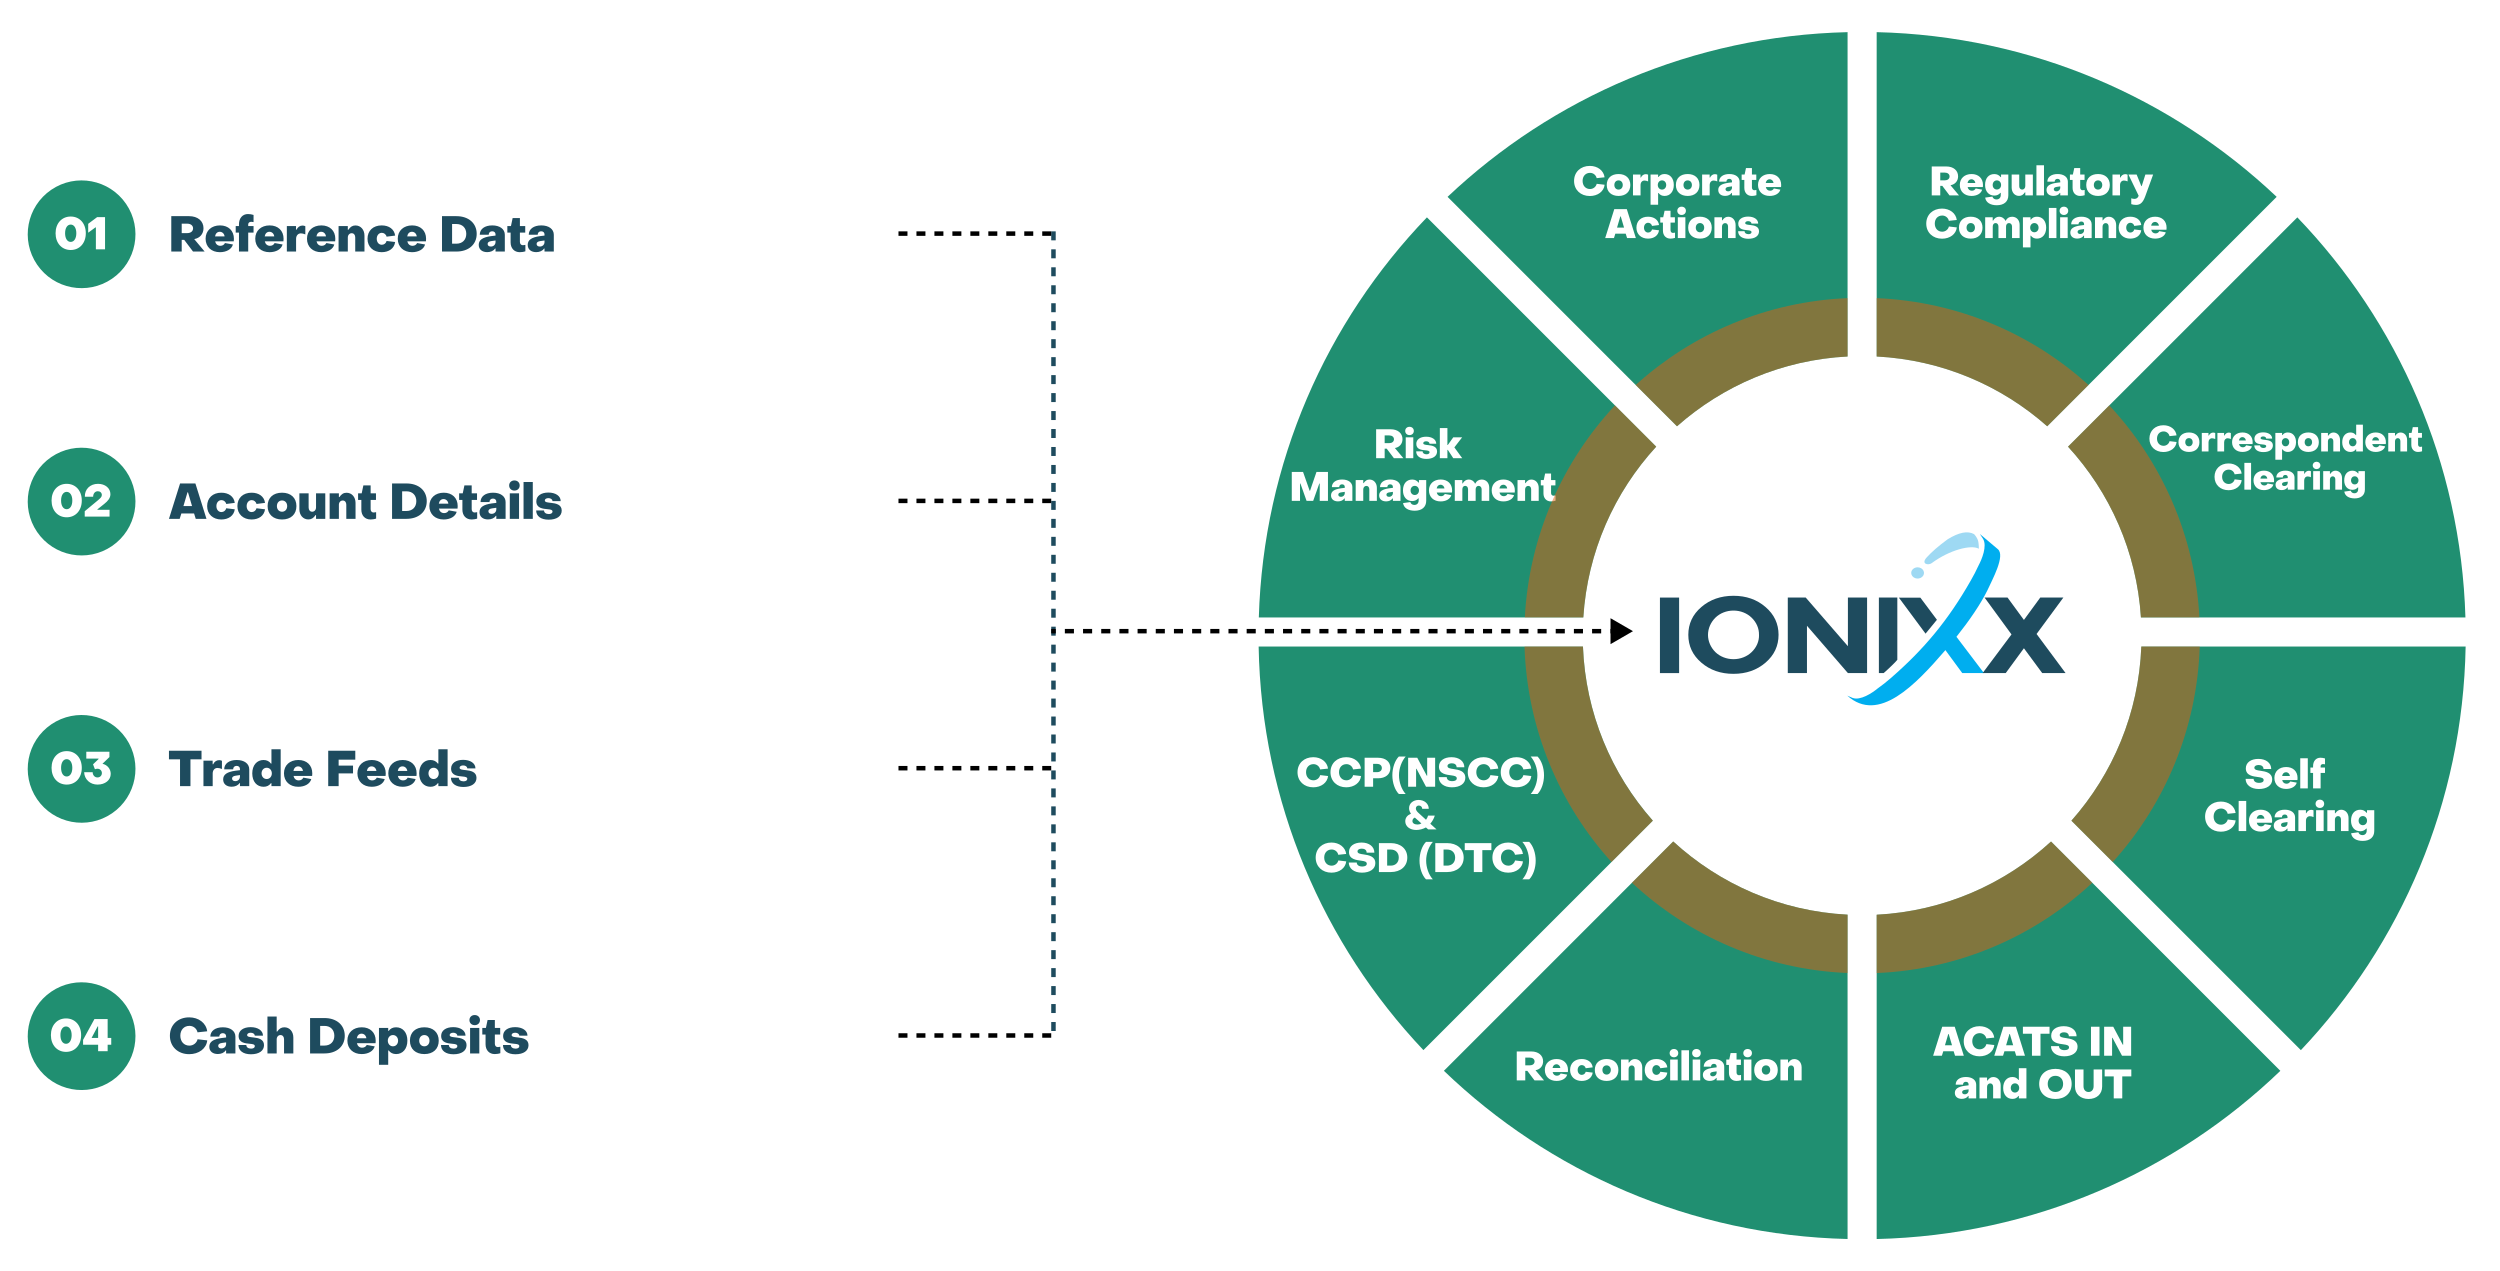 <svg width="1113" height="566" viewBox="0 0 1113 566" fill="none" xmlns="http://www.w3.org/2000/svg">
<path d="M1034.93 476.656C1082.98 425.588 1110.2 358.944 1111.64 288.866H1112.01L1111.78 281.14L1111.9 273.867H1111.55C1109.33 204.163 1081.58 138.08 1033.34 87.637L1033.6 87.371L1028.12 82.19L1022.96 76.805L1022.69 77.07C972.06 29.389 905.993 2.169 836.524 0.359V0L829.017 0.172L821.509 0V0.359C752.04 2.169 685.973 29.389 635.311 77.055L635.061 76.805L629.91 82.174L624.416 87.371L624.682 87.637C576.423 138.08 548.673 204.163 546.472 273.867H546.113L546.238 281.155L546.004 288.866H546.394C547.83 358.959 575.05 425.588 623.121 476.656L622.856 476.922L628.24 482.103L633.422 487.582L633.687 487.316C684.568 535.965 751.213 563.731 821.525 565.573V565.932L829.032 565.76L836.539 565.932V565.573C906.852 563.731 973.496 535.965 1024.38 487.316L1024.64 487.582L1029.84 482.088L1035.21 476.937L1034.96 476.687L1034.93 476.656ZM823.257 393.249C797.723 391.938 773.251 381.668 754.365 364.328L750.229 360.52L746.312 356.103C729.487 337.093 719.67 312.652 718.686 287.305L718.468 281.546L718.842 275.771C720.45 250.752 730.673 226.794 747.654 208.299L751.462 204.163L755.879 200.246C774.53 183.733 798.472 173.931 823.257 172.667L829.017 172.37L834.776 172.667C859.576 173.947 883.503 183.733 902.154 200.246L906.571 204.163L910.379 208.299C927.344 226.794 937.583 250.752 939.191 275.771L939.565 281.53L939.347 287.289C938.363 312.652 928.562 337.077 911.721 356.087L907.804 360.504L903.668 364.297C884.783 381.637 860.31 391.907 834.776 393.218L829.017 393.515L823.257 393.218V393.249Z" fill="white"/>
<g style="mix-blend-mode:multiply">
<path d="M744.907 374.629L642.818 476.718C689.672 521.746 752.804 549.965 822.539 551.604V407.202C792.666 405.673 765.571 393.592 744.907 374.613V374.629Z" fill="#208F71"/>
</g>
<path d="M675.255 481V468.112H681.753C684.903 468.112 686.991 469.876 686.991 472.504C686.991 474.61 685.623 476.086 683.751 476.428L683.607 476.464L687.405 481H683.175L679.971 476.752H679.053V481H675.255ZM679.053 474.286H681.087C682.293 474.286 683.193 473.638 683.193 472.558C683.193 471.496 682.293 470.848 681.087 470.848H679.053V474.286ZM692.958 481.234C689.88 481.234 687.756 479.308 687.756 476.32C687.756 473.368 689.916 471.478 692.994 471.478C696.054 471.478 698.07 473.386 698.07 476.356C698.07 476.626 698.052 477.094 698.016 477.274H691.23C691.446 478.282 692.13 478.912 693.138 478.912C693.948 478.912 694.524 478.498 694.812 477.904L697.71 478.426C697.242 480.172 695.334 481.234 692.958 481.234ZM691.194 475.474H694.668C694.578 474.556 693.876 473.8 692.922 473.8C691.986 473.8 691.374 474.448 691.194 475.474ZM704.172 481.234C701.13 481.234 699.006 479.308 699.006 476.356C699.006 473.368 701.076 471.478 704.172 471.478C706.836 471.478 708.78 472.864 709.068 475.186L705.954 475.582C705.774 474.754 705.036 474.178 704.226 474.178C703.164 474.178 702.372 475.078 702.372 476.356C702.372 477.634 703.146 478.534 704.208 478.534C705.054 478.534 705.774 477.958 705.954 477.148L709.068 477.526C708.762 479.848 706.818 481.234 704.172 481.234ZM715.266 481.234C712.062 481.234 710.01 479.38 710.01 476.356C710.01 473.314 712.044 471.478 715.266 471.478C718.452 471.478 720.504 473.332 720.504 476.356C720.504 479.398 718.452 481.234 715.266 481.234ZM715.266 478.408C716.364 478.408 717.138 477.562 717.138 476.356C717.138 475.15 716.364 474.304 715.266 474.304C714.15 474.304 713.394 475.15 713.394 476.356C713.394 477.562 714.15 478.408 715.266 478.408ZM721.691 481V471.712H725.057V473.08H725.237C725.975 472 726.749 471.496 727.847 471.496C729.773 471.496 731.123 473.062 731.123 475.204V481H727.757V475.834C727.757 474.934 727.253 474.322 726.461 474.322C725.669 474.322 725.057 474.97 725.057 475.888V481H721.691ZM737.395 481.234C734.353 481.234 732.229 479.308 732.229 476.356C732.229 473.368 734.299 471.478 737.395 471.478C740.059 471.478 742.003 472.864 742.291 475.186L739.177 475.582C738.997 474.754 738.259 474.178 737.449 474.178C736.387 474.178 735.595 475.078 735.595 476.356C735.595 477.634 736.369 478.534 737.431 478.534C738.277 478.534 738.997 477.958 739.177 477.148L742.291 477.526C741.985 479.848 740.041 481.234 737.395 481.234ZM745.233 470.704C744.135 470.704 743.325 469.93 743.325 468.85C743.325 467.77 744.135 467.014 745.233 467.014C746.367 467.014 747.159 467.77 747.159 468.85C747.159 469.93 746.367 470.704 745.233 470.704ZM743.559 481V471.712H746.925V481H743.559ZM748.568 481V467.572H751.934V481H748.568ZM755.253 470.704C754.155 470.704 753.345 469.93 753.345 468.85C753.345 467.77 754.155 467.014 755.253 467.014C756.387 467.014 757.179 467.77 757.179 468.85C757.179 469.93 756.387 470.704 755.253 470.704ZM753.579 481V471.712H756.945V481H753.579ZM761.215 481.216C759.379 481.216 758.119 480.244 758.119 478.552C758.119 476.752 759.577 475.798 762.619 475.384L764.239 475.186V474.772C764.239 474.088 763.789 473.62 763.015 473.62C762.277 473.62 761.755 474.088 761.755 474.88H758.497C758.497 472.81 760.279 471.478 763.051 471.478C765.805 471.478 767.623 472.81 767.623 474.898V481H764.239V479.902H764.059C763.537 480.766 762.421 481.216 761.215 481.216ZM762.529 479.182C763.537 479.182 764.239 478.48 764.239 477.526V476.968L762.745 477.184C761.755 477.31 761.359 477.688 761.359 478.228C761.359 478.804 761.791 479.182 762.529 479.182ZM773.077 481.234C771.043 481.234 769.729 479.794 769.729 477.652V474.106H768.541V471.712H769.855L770.467 468.814H773.113V471.712H775.057V474.106H773.113V477.49C773.113 478.21 773.545 478.696 774.211 478.696C774.463 478.696 774.823 478.642 775.111 478.57V480.91C774.517 481.126 773.653 481.234 773.077 481.234ZM778.034 470.704C776.936 470.704 776.126 469.93 776.126 468.85C776.126 467.77 776.936 467.014 778.034 467.014C779.168 467.014 779.96 467.77 779.96 468.85C779.96 469.93 779.168 470.704 778.034 470.704ZM776.36 481V471.712H779.726V481H776.36ZM786.229 481.234C783.025 481.234 780.973 479.38 780.973 476.356C780.973 473.314 783.007 471.478 786.229 471.478C789.415 471.478 791.467 473.332 791.467 476.356C791.467 479.398 789.415 481.234 786.229 481.234ZM786.229 478.408C787.327 478.408 788.101 477.562 788.101 476.356C788.101 475.15 787.327 474.304 786.229 474.304C785.113 474.304 784.357 475.15 784.357 476.356C784.357 477.562 785.113 478.408 786.229 478.408ZM792.654 481V471.712H796.02V473.08H796.2C796.938 472 797.712 471.496 798.81 471.496C800.736 471.496 802.086 473.062 802.086 475.204V481H798.72V475.834C798.72 474.934 798.216 474.322 797.424 474.322C796.632 474.322 796.02 474.97 796.02 475.888V481H792.654Z" fill="white"/>
<g style="mix-blend-mode:multiply">
<path d="M835.492 407.218V551.619C905.211 549.965 968.36 521.762 1015.21 476.734L913.124 374.645C892.46 393.608 865.381 405.688 835.492 407.233V407.218Z" fill="#208F71"/>
</g>
<path d="M860.623 470L864.673 457.112H870.253L874.285 470H870.379L869.767 468.038H865.141L864.529 470H860.623ZM865.897 465.338H869.029L867.553 460.334H867.373L865.897 465.338ZM881.274 470.27C877.206 470.27 874.254 467.552 874.254 463.556C874.254 459.56 877.206 456.86 881.274 456.86C884.73 456.86 887.448 458.912 887.844 461.936L884.316 462.314C884.028 460.946 882.804 459.956 881.382 459.956C879.402 459.956 878.052 461.396 878.052 463.556C878.07 465.716 879.42 467.156 881.364 467.156C882.768 467.156 884.028 466.184 884.334 464.834L887.862 465.248C887.538 468.236 884.802 470.27 881.274 470.27ZM887.851 470L891.901 457.112H897.481L901.513 470H897.607L896.995 468.038H892.369L891.757 470H887.851ZM893.125 465.338H896.257L894.781 460.334H894.601L893.125 465.338ZM904.628 470V460.226H900.596V457.112H912.458V460.226H908.426V470H904.628ZM918.971 470.27C915.443 470.27 913.103 468.416 913.103 465.752H916.667C916.685 466.832 917.567 467.534 919.115 467.534C920.339 467.534 921.131 467.084 921.131 466.292C921.131 465.356 920.069 465.14 918.755 464.96C916.541 464.654 913.193 464.384 913.193 461.072C913.193 458.516 915.389 456.86 918.791 456.86C922.211 456.86 924.497 458.696 924.497 461.36H921.059C921.059 460.226 920.213 459.578 918.917 459.578C917.711 459.578 916.991 460.082 916.991 460.802C916.991 461.774 918.269 461.936 919.763 462.152C921.959 462.476 924.929 462.944 924.929 466.058C924.929 468.614 922.571 470.27 918.971 470.27ZM930.902 470V457.112H934.7V470H930.902ZM936.756 470V457.112H940.824L945.054 465.104H945.234V457.112H948.78V470H944.712L940.482 462.026H940.302V470H936.756ZM873.39 489.216C871.554 489.216 870.294 488.244 870.294 486.552C870.294 484.752 871.752 483.798 874.794 483.384L876.414 483.186V482.772C876.414 482.088 875.964 481.62 875.19 481.62C874.452 481.62 873.93 482.088 873.93 482.88H870.672C870.672 480.81 872.454 479.478 875.226 479.478C877.98 479.478 879.798 480.81 879.798 482.898V489H876.414V487.902H876.234C875.712 488.766 874.596 489.216 873.39 489.216ZM874.704 487.182C875.712 487.182 876.414 486.48 876.414 485.526V484.968L874.92 485.184C873.93 485.31 873.534 485.688 873.534 486.228C873.534 486.804 873.966 487.182 874.704 487.182ZM881.274 489V479.712H884.64V481.08H884.82C885.558 480 886.332 479.496 887.43 479.496C889.356 479.496 890.706 481.062 890.706 483.204V489H887.34V483.834C887.34 482.934 886.836 482.322 886.044 482.322C885.252 482.322 884.64 482.97 884.64 483.888V489H881.274ZM895.934 489.234C893.468 489.234 891.812 487.344 891.812 484.356C891.812 481.404 893.486 479.478 895.916 479.478C897.104 479.478 898.004 479.946 898.616 480.792H898.796V475.572H902.162V489H898.796V487.92H898.616C898.004 488.766 897.14 489.234 895.934 489.234ZM897.068 486.408C898.148 486.408 898.94 485.526 898.94 484.356C898.94 483.186 898.148 482.304 897.068 482.304C895.97 482.304 895.196 483.186 895.196 484.356C895.196 485.526 895.97 486.408 897.068 486.408ZM915.082 489.27C910.762 489.27 907.846 486.66 907.846 482.556C907.846 478.452 910.762 475.86 915.082 475.86C919.384 475.86 922.3 478.452 922.3 482.556C922.3 486.66 919.384 489.27 915.082 489.27ZM915.082 486.156C917.116 486.156 918.502 484.734 918.502 482.556C918.502 480.396 917.116 478.956 915.082 478.956C913.048 478.956 911.644 480.396 911.644 482.556C911.644 484.734 913.048 486.156 915.082 486.156ZM929.829 489.27C926.229 489.27 923.781 487.11 923.781 483.708V476.112H927.579V483.582C927.579 485.148 928.461 486.156 929.829 486.156C931.179 486.156 932.079 485.13 932.079 483.582V476.112H935.877V483.708C935.877 487.11 933.429 489.27 929.829 489.27ZM941.032 489V479.226H937V476.112H948.862V479.226H944.83V489H941.032Z" fill="white"/>
<g style="mix-blend-mode:multiply">
<path d="M822.54 158.714V14.312C753.633 15.951 691.14 43.514 644.458 87.637L746.594 189.789C767.04 171.7 793.448 160.212 822.525 158.714H822.54Z" fill="#208F71"/>
</g>
<path d="M707.792 87.27C703.724 87.27 700.772 84.552 700.772 80.556C700.772 76.56 703.724 73.86 707.792 73.86C711.248 73.86 713.966 75.912 714.362 78.936L710.834 79.314C710.546 77.946 709.322 76.956 707.9 76.956C705.92 76.956 704.57 78.396 704.57 80.556C704.588 82.716 705.938 84.156 707.882 84.156C709.286 84.156 710.546 83.184 710.852 81.834L714.38 82.248C714.056 85.236 711.32 87.27 707.792 87.27ZM720.58 87.234C717.376 87.234 715.324 85.38 715.324 82.356C715.324 79.314 717.358 77.478 720.58 77.478C723.766 77.478 725.818 79.332 725.818 82.356C725.818 85.398 723.766 87.234 720.58 87.234ZM720.58 84.408C721.678 84.408 722.452 83.562 722.452 82.356C722.452 81.15 721.678 80.304 720.58 80.304C719.464 80.304 718.708 81.15 718.708 82.356C718.708 83.562 719.464 84.408 720.58 84.408ZM727.005 87V77.712H730.353V79.026H730.551C730.947 78.108 731.775 77.532 732.711 77.532C733.071 77.532 733.449 77.622 733.737 77.766V80.754C733.197 80.52 732.549 80.376 732.117 80.376C731.091 80.376 730.371 81.186 730.371 82.392V87H727.005ZM741.056 77.478C743.522 77.478 745.178 79.368 745.178 82.356C745.178 85.308 743.504 87.234 741.074 87.234C739.886 87.234 738.986 86.766 738.374 85.92H738.194V91.14H734.828V77.712H738.194V78.792H738.374C738.986 77.946 739.85 77.478 741.056 77.478ZM739.922 80.304C738.842 80.304 738.05 81.186 738.05 82.356C738.05 83.526 738.842 84.408 739.922 84.408C741.02 84.408 741.794 83.526 741.794 82.356C741.794 81.186 741.02 80.304 739.922 80.304ZM751.36 87.234C748.156 87.234 746.104 85.38 746.104 82.356C746.104 79.314 748.138 77.478 751.36 77.478C754.546 77.478 756.598 79.332 756.598 82.356C756.598 85.398 754.546 87.234 751.36 87.234ZM751.36 84.408C752.458 84.408 753.232 83.562 753.232 82.356C753.232 81.15 752.458 80.304 751.36 80.304C750.244 80.304 749.488 81.15 749.488 82.356C749.488 83.562 750.244 84.408 751.36 84.408ZM757.785 87V77.712H761.133V79.026H761.331C761.727 78.108 762.555 77.532 763.491 77.532C763.851 77.532 764.229 77.622 764.517 77.766V80.754C763.977 80.52 763.329 80.376 762.897 80.376C761.871 80.376 761.151 81.186 761.151 82.392V87H757.785ZM768.059 87.216C766.223 87.216 764.963 86.244 764.963 84.552C764.963 82.752 766.421 81.798 769.463 81.384L771.083 81.186V80.772C771.083 80.088 770.633 79.62 769.859 79.62C769.121 79.62 768.599 80.088 768.599 80.88H765.341C765.341 78.81 767.123 77.478 769.895 77.478C772.649 77.478 774.467 78.81 774.467 80.898V87H771.083V85.902H770.903C770.381 86.766 769.265 87.216 768.059 87.216ZM769.373 85.182C770.381 85.182 771.083 84.48 771.083 83.526V82.968L769.589 83.184C768.599 83.31 768.203 83.688 768.203 84.228C768.203 84.804 768.635 85.182 769.373 85.182ZM779.921 87.234C777.887 87.234 776.573 85.794 776.573 83.652V80.106H775.385V77.712H776.699L777.311 74.814H779.957V77.712H781.901V80.106H779.957V83.49C779.957 84.21 780.389 84.696 781.055 84.696C781.307 84.696 781.667 84.642 781.955 84.57V86.91C781.361 87.126 780.497 87.234 779.921 87.234ZM787.868 87.234C784.79 87.234 782.666 85.308 782.666 82.32C782.666 79.368 784.826 77.478 787.904 77.478C790.964 77.478 792.98 79.386 792.98 82.356C792.98 82.626 792.962 83.094 792.926 83.274H786.14C786.356 84.282 787.04 84.912 788.048 84.912C788.858 84.912 789.434 84.498 789.722 83.904L792.62 84.426C792.152 86.172 790.244 87.234 787.868 87.234ZM786.104 81.474H789.578C789.488 80.556 788.786 79.8 787.832 79.8C786.896 79.8 786.284 80.448 786.104 81.474ZM714.625 106L718.675 93.112H724.255L728.287 106H724.381L723.769 104.038H719.143L718.531 106H714.625ZM719.899 101.338H723.031L721.555 96.334H721.375L719.899 101.338ZM733.701 106.234C730.659 106.234 728.535 104.308 728.535 101.356C728.535 98.368 730.605 96.478 733.701 96.478C736.365 96.478 738.309 97.864 738.597 100.186L735.483 100.582C735.303 99.754 734.565 99.178 733.755 99.178C732.693 99.178 731.901 100.078 731.901 101.356C731.901 102.634 732.675 103.534 733.737 103.534C734.583 103.534 735.303 102.958 735.483 102.148L738.597 102.526C738.291 104.848 736.347 106.234 733.701 106.234ZM743.684 106.234C741.65 106.234 740.336 104.794 740.336 102.652V99.106H739.148V96.712H740.462L741.074 93.814H743.72V96.712H745.664V99.106H743.72V102.49C743.72 103.21 744.152 103.696 744.818 103.696C745.07 103.696 745.43 103.642 745.718 103.57V105.91C745.124 106.126 744.26 106.234 743.684 106.234ZM748.641 95.704C747.543 95.704 746.733 94.93 746.733 93.85C746.733 92.77 747.543 92.014 748.641 92.014C749.775 92.014 750.567 92.77 750.567 93.85C750.567 94.93 749.775 95.704 748.641 95.704ZM746.967 106V96.712H750.333V106H746.967ZM756.835 106.234C753.631 106.234 751.579 104.38 751.579 101.356C751.579 98.314 753.613 96.478 756.835 96.478C760.021 96.478 762.073 98.332 762.073 101.356C762.073 104.398 760.021 106.234 756.835 106.234ZM756.835 103.408C757.933 103.408 758.707 102.562 758.707 101.356C758.707 100.15 757.933 99.304 756.835 99.304C755.719 99.304 754.963 100.15 754.963 101.356C754.963 102.562 755.719 103.408 756.835 103.408ZM763.26 106V96.712H766.626V98.08H766.806C767.544 97 768.318 96.496 769.416 96.496C771.342 96.496 772.692 98.062 772.692 100.204V106H769.326V100.834C769.326 99.934 768.822 99.322 768.03 99.322C767.238 99.322 766.626 99.97 766.626 100.888V106H763.26ZM778.352 106.306C775.562 106.306 773.816 105.028 773.816 102.94H776.678C776.678 103.732 777.362 104.254 778.424 104.254C779.216 104.254 779.774 103.912 779.774 103.354C779.774 102.688 778.982 102.58 778.01 102.49C776.336 102.328 773.87 102.184 773.87 99.61C773.87 97.648 775.616 96.424 778.262 96.424C780.836 96.424 782.744 97.63 782.744 99.538H779.756C779.738 98.89 779.126 98.458 778.262 98.458C777.506 98.458 776.966 98.8 776.966 99.304C776.966 100.006 778.064 100.042 779.306 100.186C780.998 100.366 783.122 100.78 783.122 102.976C783.122 105.046 781.304 106.306 778.352 106.306Z" fill="white"/>
<path d="M953.315 287.836C952.176 317.537 940.61 344.554 922.193 365.374L1024.35 467.526C1068.81 420.485 1096.45 357.399 1097.7 287.851H953.331L953.315 287.836Z" fill="#208F71"/>
<path d="M1005.62 351.27C1002.09 351.27 999.75 349.416 999.75 346.752H1003.31C1003.33 347.832 1004.21 348.534 1005.76 348.534C1006.99 348.534 1007.78 348.084 1007.78 347.292C1007.78 346.356 1006.72 346.14 1005.4 345.96C1003.19 345.654 999.84 345.384 999.84 342.072C999.84 339.516 1002.04 337.86 1005.44 337.86C1008.86 337.86 1011.14 339.696 1011.14 342.36H1007.71C1007.71 341.226 1006.86 340.578 1005.56 340.578C1004.36 340.578 1003.64 341.082 1003.64 341.802C1003.64 342.774 1004.92 342.936 1006.41 343.152C1008.61 343.476 1011.58 343.944 1011.58 347.058C1011.58 349.614 1009.22 351.27 1005.62 351.27ZM1017.76 351.234C1014.68 351.234 1012.56 349.308 1012.56 346.32C1012.56 343.368 1014.72 341.478 1017.8 341.478C1020.86 341.478 1022.87 343.386 1022.87 346.356C1022.87 346.626 1022.86 347.094 1022.82 347.274H1016.03C1016.25 348.282 1016.93 348.912 1017.94 348.912C1018.75 348.912 1019.33 348.498 1019.62 347.904L1022.51 348.426C1022.05 350.172 1020.14 351.234 1017.76 351.234ZM1016 345.474H1019.47C1019.38 344.556 1018.68 343.8 1017.73 343.8C1016.79 343.8 1016.18 344.448 1016 345.474ZM1024.07 351V337.572H1027.43V351H1024.07ZM1029.78 351V344.106H1028.59V341.712H1029.78V341.064C1029.78 338.832 1031.09 337.338 1033.05 337.338C1033.74 337.338 1034.48 337.464 1035.09 337.662V340.272C1034.82 340.218 1034.51 340.164 1034.24 340.164C1033.58 340.164 1033.14 340.542 1033.14 341.1V341.712H1035.09V344.106H1033.14V351H1029.78ZM988.725 370.27C984.657 370.27 981.705 367.552 981.705 363.556C981.705 359.56 984.657 356.86 988.725 356.86C992.181 356.86 994.899 358.912 995.295 361.936L991.767 362.314C991.479 360.946 990.255 359.956 988.833 359.956C986.853 359.956 985.503 361.396 985.503 363.556C985.521 365.716 986.871 367.156 988.815 367.156C990.219 367.156 991.479 366.184 991.785 364.834L995.313 365.248C994.989 368.236 992.253 370.27 988.725 370.27ZM996.653 370V356.572H1000.02V370H996.653ZM1006.43 370.234C1003.36 370.234 1001.23 368.308 1001.23 365.32C1001.23 362.368 1003.39 360.478 1006.47 360.478C1009.53 360.478 1011.55 362.386 1011.55 365.356C1011.55 365.626 1011.53 366.094 1011.49 366.274H1004.71C1004.92 367.282 1005.61 367.912 1006.61 367.912C1007.42 367.912 1008 367.498 1008.29 366.904L1011.19 367.426C1010.72 369.172 1008.81 370.234 1006.43 370.234ZM1004.67 364.474H1008.14C1008.05 363.556 1007.35 362.8 1006.4 362.8C1005.46 362.8 1004.85 363.448 1004.67 364.474ZM1015.36 370.216C1013.53 370.216 1012.27 369.244 1012.27 367.552C1012.27 365.752 1013.73 364.798 1016.77 364.384L1018.39 364.186V363.772C1018.39 363.088 1017.94 362.62 1017.16 362.62C1016.43 362.62 1015.9 363.088 1015.9 363.88H1012.65C1012.65 361.81 1014.43 360.478 1017.2 360.478C1019.95 360.478 1021.77 361.81 1021.77 363.898V370H1018.39V368.902H1018.21C1017.69 369.766 1016.57 370.216 1015.36 370.216ZM1016.68 368.182C1017.69 368.182 1018.39 367.48 1018.39 366.526V365.968L1016.89 366.184C1015.9 366.31 1015.51 366.688 1015.51 367.228C1015.51 367.804 1015.94 368.182 1016.68 368.182ZM1023.25 370V360.712H1026.6V362.026H1026.79C1027.19 361.108 1028.02 360.532 1028.95 360.532C1029.31 360.532 1029.69 360.622 1029.98 360.766V363.754C1029.44 363.52 1028.79 363.376 1028.36 363.376C1027.33 363.376 1026.61 364.186 1026.61 365.392V370H1023.25ZM1032.8 359.704C1031.7 359.704 1030.89 358.93 1030.89 357.85C1030.89 356.77 1031.7 356.014 1032.8 356.014C1033.93 356.014 1034.72 356.77 1034.72 357.85C1034.72 358.93 1033.93 359.704 1032.8 359.704ZM1031.12 370V360.712H1034.49V370H1031.12ZM1036.13 370V360.712H1039.5V362.08H1039.68C1040.42 361 1041.19 360.496 1042.29 360.496C1044.22 360.496 1045.57 362.062 1045.57 364.204V370H1042.2V364.834C1042.2 363.934 1041.7 363.322 1040.9 363.322C1040.11 363.322 1039.5 363.97 1039.5 364.888V370H1036.13ZM1051.91 374.374C1048.99 374.374 1047.05 373.168 1046.71 370.972L1049.95 370.522C1050.16 371.314 1050.85 371.8 1051.75 371.8C1052.92 371.8 1053.66 371.008 1053.66 369.82V368.866H1053.48C1052.79 369.64 1051.95 370.072 1050.78 370.072C1048.35 370.072 1046.67 368.254 1046.67 365.356C1046.67 362.278 1048.33 360.496 1050.76 360.496C1052.04 360.496 1052.92 360.982 1053.6 361.864H1053.78V360.712H1057.02V369.946C1057.02 372.754 1055.06 374.374 1051.91 374.374ZM1051.93 367.372C1053.01 367.372 1053.8 366.526 1053.8 365.356C1053.8 364.168 1053.01 363.304 1051.93 363.304C1050.83 363.304 1050.06 364.168 1050.06 365.356C1050.06 366.526 1050.83 367.372 1051.93 367.372Z" fill="white"/>
<g style="mix-blend-mode:multiply">
<path d="M953.142 274.882H1097.61C1095.56 205.802 1067.45 143.263 1022.77 96.768L920.679 198.857C939.298 219.147 951.269 245.633 953.142 274.882Z" fill="#208F71"/>
</g>
<path d="M963.161 201.24C959.545 201.24 956.921 198.824 956.921 195.272C956.921 191.72 959.545 189.32 963.161 189.32C966.233 189.32 968.649 191.144 969.001 193.832L965.865 194.168C965.609 192.952 964.521 192.072 963.257 192.072C961.497 192.072 960.297 193.352 960.297 195.272C960.313 197.192 961.513 198.472 963.241 198.472C964.489 198.472 965.609 197.608 965.881 196.408L969.017 196.776C968.729 199.432 966.297 201.24 963.161 201.24ZM974.527 201.208C971.679 201.208 969.855 199.56 969.855 196.872C969.855 194.168 971.663 192.536 974.527 192.536C977.359 192.536 979.183 194.184 979.183 196.872C979.183 199.576 977.359 201.208 974.527 201.208ZM974.527 198.696C975.503 198.696 976.191 197.944 976.191 196.872C976.191 195.8 975.503 195.048 974.527 195.048C973.535 195.048 972.863 195.8 972.863 196.872C972.863 197.944 973.535 198.696 974.527 198.696ZM980.239 201V192.744H983.215V193.912H983.391C983.743 193.096 984.479 192.584 985.311 192.584C985.631 192.584 985.967 192.664 986.223 192.792V195.448C985.743 195.24 985.167 195.112 984.783 195.112C983.871 195.112 983.231 195.832 983.231 196.904V201H980.239ZM987.192 201V192.744H990.168V193.912H990.344C990.696 193.096 991.432 192.584 992.264 192.584C992.584 192.584 992.92 192.664 993.176 192.792V195.448C992.696 195.24 992.12 195.112 991.736 195.112C990.824 195.112 990.184 195.832 990.184 196.904V201H987.192ZM998.339 201.208C995.603 201.208 993.715 199.496 993.715 196.84C993.715 194.216 995.635 192.536 998.371 192.536C1001.09 192.536 1002.88 194.232 1002.88 196.872C1002.88 197.112 1002.87 197.528 1002.84 197.688H996.803C996.995 198.584 997.603 199.144 998.499 199.144C999.219 199.144 999.731 198.776 999.987 198.248L1002.56 198.712C1002.15 200.264 1000.45 201.208 998.339 201.208ZM996.771 196.088H999.859C999.779 195.272 999.155 194.6 998.307 194.6C997.475 194.6 996.931 195.176 996.771 196.088ZM1007.65 201.272C1005.17 201.272 1003.62 200.136 1003.62 198.28H1006.17C1006.17 198.984 1006.77 199.448 1007.72 199.448C1008.42 199.448 1008.92 199.144 1008.92 198.648C1008.92 198.056 1008.21 197.96 1007.35 197.88C1005.86 197.736 1003.67 197.608 1003.67 195.32C1003.67 193.576 1005.22 192.488 1007.57 192.488C1009.86 192.488 1011.56 193.56 1011.56 195.256H1008.9C1008.89 194.68 1008.34 194.296 1007.57 194.296C1006.9 194.296 1006.42 194.6 1006.42 195.048C1006.42 195.672 1007.4 195.704 1008.5 195.832C1010.01 195.992 1011.89 196.36 1011.89 198.312C1011.89 200.152 1010.28 201.272 1007.65 201.272ZM1018.52 192.536C1020.72 192.536 1022.19 194.216 1022.19 196.872C1022.19 199.496 1020.7 201.208 1018.54 201.208C1017.48 201.208 1016.68 200.792 1016.14 200.04H1015.98V204.68H1012.99V192.744H1015.98V193.704H1016.14C1016.68 192.952 1017.45 192.536 1018.52 192.536ZM1017.52 195.048C1016.56 195.048 1015.85 195.832 1015.85 196.872C1015.85 197.912 1016.56 198.696 1017.52 198.696C1018.49 198.696 1019.18 197.912 1019.18 196.872C1019.18 195.832 1018.49 195.048 1017.52 195.048ZM1027.68 201.208C1024.84 201.208 1023.01 199.56 1023.01 196.872C1023.01 194.168 1024.82 192.536 1027.68 192.536C1030.52 192.536 1032.34 194.184 1032.34 196.872C1032.34 199.576 1030.52 201.208 1027.68 201.208ZM1027.68 198.696C1028.66 198.696 1029.35 197.944 1029.35 196.872C1029.35 195.8 1028.66 195.048 1027.68 195.048C1026.69 195.048 1026.02 195.8 1026.02 196.872C1026.02 197.944 1026.69 198.696 1027.68 198.696ZM1033.39 201V192.744H1036.39V193.96H1036.55C1037.2 193 1037.89 192.552 1038.87 192.552C1040.58 192.552 1041.78 193.944 1041.78 195.848V201H1038.79V196.408C1038.79 195.608 1038.34 195.064 1037.63 195.064C1036.93 195.064 1036.39 195.64 1036.39 196.456V201H1033.39ZM1046.43 201.208C1044.23 201.208 1042.76 199.528 1042.76 196.872C1042.76 194.248 1044.25 192.536 1046.41 192.536C1047.47 192.536 1048.27 192.952 1048.81 193.704H1048.97V189.064H1051.96V201H1048.97V200.04H1048.81C1048.27 200.792 1047.5 201.208 1046.43 201.208ZM1047.43 198.696C1048.39 198.696 1049.1 197.912 1049.1 196.872C1049.1 195.832 1048.39 195.048 1047.43 195.048C1046.46 195.048 1045.77 195.832 1045.77 196.872C1045.77 197.912 1046.46 198.696 1047.43 198.696ZM1057.65 201.208C1054.92 201.208 1053.03 199.496 1053.03 196.84C1053.03 194.216 1054.95 192.536 1057.68 192.536C1060.4 192.536 1062.2 194.232 1062.2 196.872C1062.2 197.112 1062.18 197.528 1062.15 197.688H1056.12C1056.31 198.584 1056.92 199.144 1057.81 199.144C1058.53 199.144 1059.04 198.776 1059.3 198.248L1061.88 198.712C1061.46 200.264 1059.76 201.208 1057.65 201.208ZM1056.08 196.088H1059.17C1059.09 195.272 1058.47 194.6 1057.62 194.6C1056.79 194.6 1056.24 195.176 1056.08 196.088ZM1063.25 201V192.744H1066.25V193.96H1066.41C1067.06 193 1067.75 192.552 1068.73 192.552C1070.44 192.552 1071.64 193.944 1071.64 195.848V201H1068.65V196.408C1068.65 195.608 1068.2 195.064 1067.49 195.064C1066.79 195.064 1066.25 195.64 1066.25 196.456V201H1063.25ZM1076.49 201.208C1074.69 201.208 1073.52 199.928 1073.52 198.024V194.872H1072.46V192.744H1073.63L1074.17 190.168H1076.53V192.744H1078.25V194.872H1076.53V197.88C1076.53 198.52 1076.91 198.952 1077.5 198.952C1077.73 198.952 1078.05 198.904 1078.3 198.84V200.92C1077.77 201.112 1077.01 201.208 1076.49 201.208ZM992.145 218.24C988.529 218.24 985.905 215.824 985.905 212.272C985.905 208.72 988.529 206.32 992.145 206.32C995.217 206.32 997.633 208.144 997.985 210.832L994.849 211.168C994.593 209.952 993.505 209.072 992.241 209.072C990.481 209.072 989.281 210.352 989.281 212.272C989.297 214.192 990.497 215.472 992.225 215.472C993.473 215.472 994.593 214.608 994.865 213.408L998.001 213.776C997.713 216.432 995.281 218.24 992.145 218.24ZM999.192 218V206.064H1002.18V218H999.192ZM1007.89 218.208C1005.15 218.208 1003.26 216.496 1003.26 213.84C1003.26 211.216 1005.18 209.536 1007.92 209.536C1010.64 209.536 1012.43 211.232 1012.43 213.872C1012.43 214.112 1012.41 214.528 1012.38 214.688H1006.35C1006.54 215.584 1007.15 216.144 1008.05 216.144C1008.77 216.144 1009.28 215.776 1009.53 215.248L1012.11 215.712C1011.69 217.264 1010 218.208 1007.89 218.208ZM1006.32 213.088H1009.41C1009.33 212.272 1008.7 211.6 1007.85 211.6C1007.02 211.6 1006.48 212.176 1006.32 213.088ZM1015.82 218.192C1014.19 218.192 1013.07 217.328 1013.07 215.824C1013.07 214.224 1014.37 213.376 1017.07 213.008L1018.51 212.832V212.464C1018.51 211.856 1018.11 211.44 1017.42 211.44C1016.77 211.44 1016.3 211.856 1016.3 212.56H1013.41C1013.41 210.72 1014.99 209.536 1017.46 209.536C1019.9 209.536 1021.52 210.72 1021.52 212.576V218H1018.51V217.024H1018.35C1017.89 217.792 1016.9 218.192 1015.82 218.192ZM1016.99 216.384C1017.89 216.384 1018.51 215.76 1018.51 214.912V214.416L1017.18 214.608C1016.3 214.72 1015.95 215.056 1015.95 215.536C1015.95 216.048 1016.34 216.384 1016.99 216.384ZM1022.83 218V209.744H1025.81V210.912H1025.98C1026.34 210.096 1027.07 209.584 1027.9 209.584C1028.22 209.584 1028.56 209.664 1028.82 209.792V212.448C1028.34 212.24 1027.76 212.112 1027.38 212.112C1026.46 212.112 1025.82 212.832 1025.82 213.904V218H1022.83ZM1031.32 208.848C1030.35 208.848 1029.63 208.16 1029.63 207.2C1029.63 206.24 1030.35 205.568 1031.32 205.568C1032.33 205.568 1033.03 206.24 1033.03 207.2C1033.03 208.16 1032.33 208.848 1031.32 208.848ZM1029.83 218V209.744H1032.83V218H1029.83ZM1034.29 218V209.744H1037.28V210.96H1037.44C1038.09 210 1038.78 209.552 1039.76 209.552C1041.47 209.552 1042.67 210.944 1042.67 212.848V218H1039.68V213.408C1039.68 212.608 1039.23 212.064 1038.53 212.064C1037.82 212.064 1037.28 212.64 1037.28 213.456V218H1034.29ZM1048.31 221.888C1045.72 221.888 1043.99 220.816 1043.68 218.864L1046.56 218.464C1046.76 219.168 1047.36 219.6 1048.16 219.6C1049.2 219.6 1049.86 218.896 1049.86 217.84V216.992H1049.7C1049.09 217.68 1048.34 218.064 1047.3 218.064C1045.14 218.064 1043.65 216.448 1043.65 213.872C1043.65 211.136 1045.12 209.552 1047.28 209.552C1048.42 209.552 1049.2 209.984 1049.81 210.768H1049.97V209.744H1052.85V217.952C1052.85 220.448 1051.11 221.888 1048.31 221.888ZM1048.32 215.664C1049.28 215.664 1049.99 214.912 1049.99 213.872C1049.99 212.816 1049.28 212.048 1048.32 212.048C1047.35 212.048 1046.66 212.816 1046.66 213.872C1046.66 214.912 1047.35 215.664 1048.32 215.664Z" fill="white"/>
<path d="M911.423 189.789L1013.57 87.637C966.893 43.514 904.415 15.936 835.492 14.312V158.714C864.569 160.212 890.977 171.7 911.423 189.789Z" fill="#208F71"/>
<path d="M860.007 87V74.112H866.505C869.655 74.112 871.743 75.876 871.743 78.504C871.743 80.61 870.375 82.086 868.503 82.428L868.359 82.464L872.157 87H867.927L864.723 82.752H863.805V87H860.007ZM863.805 80.286H865.839C867.045 80.286 867.945 79.638 867.945 78.558C867.945 77.496 867.045 76.848 865.839 76.848H863.805V80.286ZM877.71 87.234C874.632 87.234 872.508 85.308 872.508 82.32C872.508 79.368 874.668 77.478 877.746 77.478C880.806 77.478 882.822 79.386 882.822 82.356C882.822 82.626 882.804 83.094 882.768 83.274H875.982C876.198 84.282 876.882 84.912 877.89 84.912C878.7 84.912 879.276 84.498 879.564 83.904L882.462 84.426C881.994 86.172 880.086 87.234 877.71 87.234ZM875.946 81.474H879.42C879.33 80.556 878.628 79.8 877.674 79.8C876.738 79.8 876.126 80.448 875.946 81.474ZM888.996 91.374C886.08 91.374 884.136 90.168 883.794 87.972L887.034 87.522C887.25 88.314 887.934 88.8 888.834 88.8C890.004 88.8 890.742 88.008 890.742 86.82V85.866H890.562C889.878 86.64 889.032 87.072 887.862 87.072C885.432 87.072 883.758 85.254 883.758 82.356C883.758 79.278 885.414 77.496 887.844 77.496C889.122 77.496 890.004 77.982 890.688 78.864H890.868V77.712H894.108V86.946C894.108 89.754 892.146 91.374 888.996 91.374ZM889.014 84.372C890.094 84.372 890.886 83.526 890.886 82.356C890.886 81.168 890.094 80.304 889.014 80.304C887.916 80.304 887.142 81.168 887.142 82.356C887.142 83.526 887.916 84.372 889.014 84.372ZM905.027 77.712V87H901.661V85.632H901.481C900.743 86.73 899.969 87.216 898.871 87.216C896.945 87.216 895.595 85.668 895.595 83.508V77.712H898.961V82.878C898.961 83.778 899.465 84.408 900.257 84.408C901.049 84.408 901.661 83.76 901.661 82.824V77.712H905.027ZM906.619 87V73.572H909.985V87H906.619ZM914.204 87.216C912.368 87.216 911.108 86.244 911.108 84.552C911.108 82.752 912.566 81.798 915.608 81.384L917.228 81.186V80.772C917.228 80.088 916.778 79.62 916.004 79.62C915.266 79.62 914.744 80.088 914.744 80.88H911.486C911.486 78.81 913.268 77.478 916.04 77.478C918.794 77.478 920.612 78.81 920.612 80.898V87H917.228V85.902H917.048C916.526 86.766 915.41 87.216 914.204 87.216ZM915.518 85.182C916.526 85.182 917.228 84.48 917.228 83.526V82.968L915.734 83.184C914.744 83.31 914.348 83.688 914.348 84.228C914.348 84.804 914.78 85.182 915.518 85.182ZM926.065 87.234C924.031 87.234 922.717 85.794 922.717 83.652V80.106H921.529V77.712H922.843L923.455 74.814H926.101V77.712H928.045V80.106H926.101V83.49C926.101 84.21 926.533 84.696 927.199 84.696C927.451 84.696 927.811 84.642 928.099 84.57V86.91C927.505 87.126 926.641 87.234 926.065 87.234ZM934.049 87.234C930.845 87.234 928.793 85.38 928.793 82.356C928.793 79.314 930.827 77.478 934.049 77.478C937.235 77.478 939.287 79.332 939.287 82.356C939.287 85.398 937.235 87.234 934.049 87.234ZM934.049 84.408C935.147 84.408 935.921 83.562 935.921 82.356C935.921 81.15 935.147 80.304 934.049 80.304C932.933 80.304 932.177 81.15 932.177 82.356C932.177 83.562 932.933 84.408 934.049 84.408ZM940.474 87V77.712H943.822V79.026H944.02C944.416 78.108 945.244 77.532 946.18 77.532C946.54 77.532 946.918 77.622 947.206 77.766V80.754C946.666 80.52 946.018 80.376 945.586 80.376C944.56 80.376 943.84 81.186 943.84 82.392V87H940.474ZM950.996 91.23C950.312 91.23 949.358 91.104 948.836 90.888V88.278C949.232 88.44 949.844 88.548 950.312 88.548C951.338 88.548 951.878 87.864 952.13 87.144L947.576 77.712H951.23L953.318 82.842H953.498L955.118 77.712H958.574L955.046 87.432C954.092 90.024 952.958 91.23 950.996 91.23ZM864.589 106.27C860.521 106.27 857.569 103.552 857.569 99.556C857.569 95.56 860.521 92.86 864.589 92.86C868.045 92.86 870.763 94.912 871.159 97.936L867.631 98.314C867.343 96.946 866.119 95.956 864.697 95.956C862.717 95.956 861.367 97.396 861.367 99.556C861.385 101.716 862.735 103.156 864.679 103.156C866.083 103.156 867.343 102.184 867.649 100.834L871.177 101.248C870.853 104.236 868.117 106.27 864.589 106.27ZM877.377 106.234C874.173 106.234 872.121 104.38 872.121 101.356C872.121 98.314 874.155 96.478 877.377 96.478C880.563 96.478 882.615 98.332 882.615 101.356C882.615 104.398 880.563 106.234 877.377 106.234ZM877.377 103.408C878.475 103.408 879.249 102.562 879.249 101.356C879.249 100.15 878.475 99.304 877.377 99.304C876.261 99.304 875.505 100.15 875.505 101.356C875.505 102.562 876.261 103.408 877.377 103.408ZM883.802 106V96.712H887.15V98.206H887.348C887.888 97.162 888.86 96.478 890.03 96.478C891.218 96.478 892.334 97.198 892.784 98.26H892.964C893.45 97.162 894.458 96.496 895.79 96.496C897.734 96.496 899.138 97.954 899.138 100.096V106H895.754V100.852C895.754 100.006 895.25 99.34 894.422 99.304C893.612 99.304 893.09 99.934 893.09 100.852V106H889.706V100.852C889.706 99.916 889.202 99.304 888.446 99.304C887.654 99.304 887.168 99.916 887.168 100.852V106H883.802ZM906.835 96.478C909.301 96.478 910.957 98.368 910.957 101.356C910.957 104.308 909.283 106.234 906.853 106.234C905.665 106.234 904.765 105.766 904.153 104.92H903.973V110.14H900.607V96.712H903.973V97.792H904.153C904.765 96.946 905.629 96.478 906.835 96.478ZM905.701 99.304C904.621 99.304 903.829 100.186 903.829 101.356C903.829 102.526 904.621 103.408 905.701 103.408C906.799 103.408 907.573 102.526 907.573 101.356C907.573 100.186 906.799 99.304 905.701 99.304ZM912.156 106V92.572H915.522V106H912.156ZM918.841 95.704C917.743 95.704 916.933 94.93 916.933 93.85C916.933 92.77 917.743 92.014 918.841 92.014C919.975 92.014 920.767 92.77 920.767 93.85C920.767 94.93 919.975 95.704 918.841 95.704ZM917.167 106V96.712H920.533V106H917.167ZM924.803 106.216C922.967 106.216 921.707 105.244 921.707 103.552C921.707 101.752 923.165 100.798 926.207 100.384L927.827 100.186V99.772C927.827 99.088 927.377 98.62 926.603 98.62C925.865 98.62 925.343 99.088 925.343 99.88H922.085C922.085 97.81 923.867 96.478 926.639 96.478C929.393 96.478 931.211 97.81 931.211 99.898V106H927.827V104.902H927.647C927.125 105.766 926.009 106.216 924.803 106.216ZM926.117 104.182C927.125 104.182 927.827 103.48 927.827 102.526V101.968L926.333 102.184C925.343 102.31 924.947 102.688 924.947 103.228C924.947 103.804 925.379 104.182 926.117 104.182ZM932.687 106V96.712H936.053V98.08H936.233C936.971 97 937.745 96.496 938.843 96.496C940.769 96.496 942.119 98.062 942.119 100.204V106H938.753V100.834C938.753 99.934 938.249 99.322 937.457 99.322C936.665 99.322 936.053 99.97 936.053 100.888V106H932.687ZM948.391 106.234C945.349 106.234 943.225 104.308 943.225 101.356C943.225 98.368 945.295 96.478 948.391 96.478C951.055 96.478 952.999 97.864 953.287 100.186L950.173 100.582C949.993 99.754 949.255 99.178 948.445 99.178C947.383 99.178 946.591 100.078 946.591 101.356C946.591 102.634 947.365 103.534 948.427 103.534C949.273 103.534 949.993 102.958 950.173 102.148L953.287 102.526C952.981 104.848 951.037 106.234 948.391 106.234ZM959.449 106.234C956.371 106.234 954.247 104.308 954.247 101.32C954.247 98.368 956.407 96.478 959.485 96.478C962.545 96.478 964.561 98.386 964.561 101.356C964.561 101.626 964.543 102.094 964.507 102.274H957.721C957.937 103.282 958.621 103.912 959.629 103.912C960.439 103.912 961.015 103.498 961.303 102.904L964.201 103.426C963.733 105.172 961.825 106.234 959.449 106.234ZM957.685 100.474H961.159C961.069 99.556 960.367 98.8 959.413 98.8C958.477 98.8 957.865 99.448 957.685 100.474Z" fill="white"/>
<g style="mix-blend-mode:multiply">
<path d="M737.354 198.857L635.265 96.768C590.58 143.263 562.455 205.802 560.426 274.882H704.89C706.763 245.633 718.719 219.147 737.354 198.857Z" fill="#208F71"/>
</g>
<path d="M612.653 204V191.112H619.151C622.301 191.112 624.389 192.876 624.389 195.504C624.389 197.61 623.021 199.086 621.149 199.428L621.005 199.464L624.803 204H620.573L617.369 199.752H616.451V204H612.653ZM616.451 197.286H618.485C619.691 197.286 620.591 196.638 620.591 195.558C620.591 194.496 619.691 193.848 618.485 193.848H616.451V197.286ZM627.507 193.704C626.409 193.704 625.599 192.93 625.599 191.85C625.599 190.77 626.409 190.014 627.507 190.014C628.641 190.014 629.433 190.77 629.433 191.85C629.433 192.93 628.641 193.704 627.507 193.704ZM625.833 204V194.712H629.199V204H625.833ZM635.017 204.306C632.227 204.306 630.481 203.028 630.481 200.94H633.343C633.343 201.732 634.027 202.254 635.089 202.254C635.881 202.254 636.439 201.912 636.439 201.354C636.439 200.688 635.647 200.58 634.675 200.49C633.001 200.328 630.535 200.184 630.535 197.61C630.535 195.648 632.281 194.424 634.927 194.424C637.501 194.424 639.409 195.63 639.409 197.538H636.421C636.403 196.89 635.791 196.458 634.927 196.458C634.171 196.458 633.631 196.8 633.631 197.304C633.631 198.006 634.729 198.042 635.971 198.186C637.663 198.366 639.787 198.78 639.787 200.976C639.787 203.046 637.969 204.306 635.017 204.306ZM641.019 204V190.572H644.385V198.114H644.565L646.977 194.712H650.937L647.481 199.176L650.991 204H646.995L644.565 200.274H644.385V204H641.019ZM575.098 223V210.112H580.12L583.054 218.464H583.234L586.096 210.112H591.208V223H587.536V215.26H587.356L584.62 223H581.686L578.95 215.278H578.77V223H575.098ZM595.668 223.216C593.832 223.216 592.572 222.244 592.572 220.552C592.572 218.752 594.03 217.798 597.072 217.384L598.692 217.186V216.772C598.692 216.088 598.242 215.62 597.468 215.62C596.73 215.62 596.208 216.088 596.208 216.88H592.95C592.95 214.81 594.732 213.478 597.504 213.478C600.258 213.478 602.076 214.81 602.076 216.898V223H598.692V221.902H598.512C597.99 222.766 596.874 223.216 595.668 223.216ZM596.982 221.182C597.99 221.182 598.692 220.48 598.692 219.526V218.968L597.198 219.184C596.208 219.31 595.812 219.688 595.812 220.228C595.812 220.804 596.244 221.182 596.982 221.182ZM603.551 223V213.712H606.917V215.08H607.097C607.835 214 608.609 213.496 609.707 213.496C611.633 213.496 612.983 215.062 612.983 217.204V223H609.617V217.834C609.617 216.934 609.113 216.322 608.321 216.322C607.529 216.322 606.917 216.97 606.917 217.888V223H603.551ZM617.095 223.216C615.259 223.216 613.999 222.244 613.999 220.552C613.999 218.752 615.457 217.798 618.499 217.384L620.119 217.186V216.772C620.119 216.088 619.669 215.62 618.895 215.62C618.157 215.62 617.635 216.088 617.635 216.88H614.377C614.377 214.81 616.159 213.478 618.931 213.478C621.685 213.478 623.503 214.81 623.503 216.898V223H620.119V221.902H619.939C619.417 222.766 618.301 223.216 617.095 223.216ZM618.409 221.182C619.417 221.182 620.119 220.48 620.119 219.526V218.968L618.625 219.184C617.635 219.31 617.239 219.688 617.239 220.228C617.239 220.804 617.671 221.182 618.409 221.182ZM629.839 227.374C626.923 227.374 624.979 226.168 624.637 223.972L627.877 223.522C628.093 224.314 628.777 224.8 629.677 224.8C630.847 224.8 631.585 224.008 631.585 222.82V221.866H631.405C630.721 222.64 629.875 223.072 628.705 223.072C626.275 223.072 624.601 221.254 624.601 218.356C624.601 215.278 626.257 213.496 628.687 213.496C629.965 213.496 630.847 213.982 631.531 214.864H631.711V213.712H634.951V222.946C634.951 225.754 632.989 227.374 629.839 227.374ZM629.857 220.372C630.937 220.372 631.729 219.526 631.729 218.356C631.729 217.168 630.937 216.304 629.857 216.304C628.759 216.304 627.985 217.168 627.985 218.356C627.985 219.526 628.759 220.372 629.857 220.372ZM641.369 223.234C638.291 223.234 636.167 221.308 636.167 218.32C636.167 215.368 638.327 213.478 641.405 213.478C644.465 213.478 646.481 215.386 646.481 218.356C646.481 218.626 646.463 219.094 646.427 219.274H639.641C639.857 220.282 640.541 220.912 641.549 220.912C642.359 220.912 642.935 220.498 643.223 219.904L646.121 220.426C645.653 222.172 643.745 223.234 641.369 223.234ZM639.605 217.474H643.079C642.989 216.556 642.287 215.8 641.333 215.8C640.397 215.8 639.785 216.448 639.605 217.474ZM647.672 223V213.712H651.02V215.206H651.218C651.758 214.162 652.73 213.478 653.9 213.478C655.088 213.478 656.204 214.198 656.654 215.26H656.834C657.32 214.162 658.328 213.496 659.66 213.496C661.604 213.496 663.008 214.954 663.008 217.096V223H659.624V217.852C659.624 217.006 659.12 216.34 658.292 216.304C657.482 216.304 656.96 216.934 656.96 217.852V223H653.576V217.852C653.576 216.916 653.072 216.304 652.316 216.304C651.524 216.304 651.038 216.916 651.038 217.852V223H647.672ZM669.301 223.234C666.223 223.234 664.099 221.308 664.099 218.32C664.099 215.368 666.259 213.478 669.337 213.478C672.397 213.478 674.413 215.386 674.413 218.356C674.413 218.626 674.395 219.094 674.359 219.274H667.573C667.789 220.282 668.473 220.912 669.481 220.912C670.291 220.912 670.867 220.498 671.155 219.904L674.053 220.426C673.585 222.172 671.677 223.234 669.301 223.234ZM667.537 217.474H671.011C670.921 216.556 670.219 215.8 669.265 215.8C668.329 215.8 667.717 216.448 667.537 217.474ZM675.604 223V213.712H678.97V215.08H679.15C679.888 214 680.662 213.496 681.76 213.496C683.686 213.496 685.036 215.062 685.036 217.204V223H681.67V217.834C681.67 216.934 681.166 216.322 680.374 216.322C679.582 216.322 678.97 216.97 678.97 217.888V223H675.604ZM690.498 223.234C688.464 223.234 687.15 221.794 687.15 219.652V216.106H685.962V213.712H687.276L687.888 210.814H690.534V213.712H692.478V216.106H690.534V219.49C690.534 220.21 690.966 220.696 691.632 220.696C691.884 220.696 692.244 220.642 692.532 220.57V222.91C691.938 223.126 691.074 223.234 690.498 223.234Z" fill="white"/>
<g style="mix-blend-mode:multiply">
<path d="M704.717 287.836H560.347C561.58 357.384 589.237 420.47 633.703 467.511L735.855 365.359C717.438 344.539 705.888 317.522 704.733 287.821L704.717 287.836Z" fill="#208F71"/>
</g>
<path d="M584.672 350.51C580.604 350.51 577.652 347.792 577.652 343.796C577.652 339.8 580.604 337.1 584.672 337.1C588.128 337.1 590.846 339.152 591.242 342.176L587.714 342.554C587.426 341.186 586.202 340.196 584.78 340.196C582.8 340.196 581.45 341.636 581.45 343.796C581.468 345.956 582.818 347.396 584.762 347.396C586.166 347.396 587.426 346.424 587.732 345.074L591.26 345.488C590.936 348.476 588.2 350.51 584.672 350.51ZM599.35 350.51C595.282 350.51 592.33 347.792 592.33 343.796C592.33 339.8 595.282 337.1 599.35 337.1C602.806 337.1 605.524 339.152 605.92 342.176L602.392 342.554C602.104 341.186 600.88 340.196 599.458 340.196C597.478 340.196 596.128 341.636 596.128 343.796C596.146 345.956 597.496 347.396 599.44 347.396C600.844 347.396 602.104 346.424 602.41 345.074L605.938 345.488C605.614 348.476 602.878 350.51 599.35 350.51ZM607.53 350.24V337.352H613.506C616.89 337.352 618.996 339.152 618.996 341.924C618.996 344.696 616.872 346.496 613.47 346.496H611.31V350.24H607.53ZM611.31 343.76H613.074C614.352 343.76 615.198 343.04 615.198 341.924C615.198 340.808 614.352 340.088 613.074 340.088H611.31V343.76ZM622.755 353.48C621.027 351.752 619.875 348.512 619.875 345.146C619.875 341.798 621.027 338.54 622.755 336.812H625.815C624.015 338.864 622.827 342.068 622.827 345.146C622.827 348.26 623.997 351.464 625.797 353.48H622.755ZM626.901 350.24V337.352H630.969L635.199 345.344H635.379V337.352H638.925V350.24H634.857L630.627 342.266H630.447V350.24H626.901ZM646.399 350.51C642.871 350.51 640.531 348.656 640.531 345.992H644.095C644.113 347.072 644.995 347.774 646.543 347.774C647.767 347.774 648.559 347.324 648.559 346.532C648.559 345.596 647.497 345.38 646.183 345.2C643.969 344.894 640.621 344.624 640.621 341.312C640.621 338.756 642.817 337.1 646.219 337.1C649.639 337.1 651.925 338.936 651.925 341.6H648.487C648.487 340.466 647.641 339.818 646.345 339.818C645.139 339.818 644.419 340.322 644.419 341.042C644.419 342.014 645.697 342.176 647.191 342.392C649.387 342.716 652.357 343.184 652.357 346.298C652.357 348.854 649.999 350.51 646.399 350.51ZM660.469 350.51C656.401 350.51 653.449 347.792 653.449 343.796C653.449 339.8 656.401 337.1 660.469 337.1C663.925 337.1 666.643 339.152 667.039 342.176L663.511 342.554C663.223 341.186 661.999 340.196 660.577 340.196C658.597 340.196 657.247 341.636 657.247 343.796C657.265 345.956 658.615 347.396 660.559 347.396C661.963 347.396 663.223 346.424 663.529 345.074L667.057 345.488C666.733 348.476 663.997 350.51 660.469 350.51ZM675.147 350.51C671.079 350.51 668.127 347.792 668.127 343.796C668.127 339.8 671.079 337.1 675.147 337.1C678.603 337.1 681.321 339.152 681.717 342.176L678.189 342.554C677.901 341.186 676.677 340.196 675.255 340.196C673.275 340.196 671.925 341.636 671.925 343.796C671.943 345.956 673.293 347.396 675.237 347.396C676.641 347.396 677.901 346.424 678.207 345.074L681.735 345.488C681.411 348.476 678.675 350.51 675.147 350.51ZM684.518 353.48H681.476C683.276 351.464 684.446 348.26 684.446 345.146C684.446 342.068 683.258 338.846 681.458 336.812H684.518C686.246 338.54 687.398 341.798 687.398 345.146C687.398 348.512 686.246 351.752 684.518 353.48ZM630.521 369.51C627.695 369.51 625.625 367.926 625.625 365.64C625.625 364.02 626.561 362.958 628.163 362.238C627.659 361.536 627.299 360.69 627.317 359.79C627.317 357.666 629.135 356.136 631.583 356.136C634.193 356.136 636.083 357.864 636.083 360.078H633.167C633.167 359.304 632.573 358.62 631.673 358.62C630.917 358.62 630.341 359.142 630.341 359.916C630.341 360.51 630.683 361.158 631.421 361.824L634.859 364.956C635.273 364.434 635.561 363.84 635.777 363.12H638.765C638.369 364.488 637.649 365.694 636.767 366.72L639.539 369.24H635.813L634.823 368.376C633.671 369.042 631.961 369.51 630.521 369.51ZM631.097 367.08C631.745 367.08 632.303 366.918 632.807 366.594L629.891 363.984C629.243 364.254 628.811 364.776 628.811 365.532C628.811 366.486 629.711 367.08 631.097 367.08ZM592.758 388.51C588.69 388.51 585.738 385.792 585.738 381.796C585.738 377.8 588.69 375.1 592.758 375.1C596.214 375.1 598.932 377.152 599.328 380.176L595.8 380.554C595.512 379.186 594.288 378.196 592.866 378.196C590.886 378.196 589.536 379.636 589.536 381.796C589.554 383.956 590.904 385.396 592.848 385.396C594.252 385.396 595.512 384.424 595.818 383.074L599.346 383.488C599.022 386.476 596.286 388.51 592.758 388.51ZM606.338 388.51C602.81 388.51 600.47 386.656 600.47 383.992H604.034C604.052 385.072 604.934 385.774 606.482 385.774C607.706 385.774 608.498 385.324 608.498 384.532C608.498 383.596 607.436 383.38 606.122 383.2C603.908 382.894 600.56 382.624 600.56 379.312C600.56 376.756 602.756 375.1 606.158 375.1C609.578 375.1 611.864 376.936 611.864 379.6H608.426C608.426 378.466 607.58 377.818 606.284 377.818C605.078 377.818 604.358 378.322 604.358 379.042C604.358 380.014 605.636 380.176 607.13 380.392C609.326 380.716 612.296 381.184 612.296 384.298C612.296 386.854 609.938 388.51 606.338 388.51ZM613.893 388.24V375.352H619.149C623.577 375.352 626.529 377.926 626.529 381.796C626.529 385.666 623.577 388.24 619.149 388.24H613.893ZM617.565 385.378H619.149C621.309 385.378 622.731 383.974 622.731 381.796C622.731 379.618 621.309 378.214 619.149 378.214H617.565V385.378ZM634.849 391.48C633.121 389.752 631.969 386.512 631.969 383.146C631.969 379.798 633.121 376.54 634.849 374.812H637.909C636.109 376.864 634.921 380.068 634.921 383.146C634.921 386.26 636.091 389.464 637.891 391.48H634.849ZM638.994 388.24V375.352H644.25C648.678 375.352 651.63 377.926 651.63 381.796C651.63 385.666 648.678 388.24 644.25 388.24H638.994ZM642.666 385.378H644.25C646.41 385.378 647.832 383.974 647.832 381.796C647.832 379.618 646.41 378.214 644.25 378.214H642.666V385.378ZM656.137 388.24V378.466H652.105V375.352H663.967V378.466H659.935V388.24H656.137ZM671.438 388.51C667.37 388.51 664.418 385.792 664.418 381.796C664.418 377.8 667.37 375.1 671.438 375.1C674.894 375.1 677.612 377.152 678.008 380.176L674.48 380.554C674.192 379.186 672.968 378.196 671.546 378.196C669.566 378.196 668.216 379.636 668.216 381.796C668.234 383.956 669.584 385.396 671.528 385.396C672.932 385.396 674.192 384.424 674.498 383.074L678.026 383.488C677.702 386.476 674.966 388.51 671.438 388.51ZM680.809 391.48H677.767C679.567 389.464 680.737 386.26 680.737 383.146C680.737 380.068 679.549 376.846 677.749 374.812H680.809C682.537 376.54 683.689 379.798 683.689 383.146C683.689 386.512 682.537 389.752 680.809 391.48Z" fill="white"/>
<g style="mix-blend-mode:multiply" opacity="0.5">
<g style="mix-blend-mode:multiply">
<path d="M744.906 374.629L726.536 392.999C751.914 416.645 785.486 431.612 822.539 433.189V407.202C792.666 405.673 765.571 393.592 744.906 374.613V374.629Z" fill="#E15E0B"/>
</g>
<g style="mix-blend-mode:multiply">
<path d="M835.491 407.218V433.204C872.528 431.628 906.1 416.66 931.493 393.015L913.123 374.645C892.459 393.608 865.379 405.688 835.491 407.233V407.218Z" fill="#E15E0B"/>
</g>
<g style="mix-blend-mode:multiply">
<path d="M822.539 158.713V132.727C786.298 134.256 753.382 148.615 728.207 171.387L746.608 189.788C767.054 171.699 793.462 160.212 822.539 158.713Z" fill="#E15E0B"/>
</g>
<path d="M922.192 365.373L940.594 383.774C963.693 358.224 978.13 324.715 979.316 287.834H953.314C952.175 317.535 940.609 344.552 922.192 365.373Z" fill="#E15E0B"/>
<g style="mix-blend-mode:multiply">
<path d="M953.141 274.879H979.175C977.24 238.467 962.365 205.503 939.048 180.484L920.678 198.855C939.297 219.145 951.268 245.631 953.141 274.879Z" fill="#E15E0B"/>
</g>
<path d="M911.422 189.788L929.823 171.387C904.648 148.631 871.732 134.272 835.491 132.727V158.713C864.568 160.212 890.976 171.699 911.422 189.788Z" fill="#E15E0B"/>
<g style="mix-blend-mode:multiply">
<path d="M737.351 198.855L718.981 180.484C695.679 205.503 680.789 238.467 678.854 274.879H704.887C706.76 245.631 718.716 219.145 737.351 198.855Z" fill="#E15E0B"/>
</g>
<g style="mix-blend-mode:multiply">
<path d="M704.716 287.834H678.714C679.884 324.699 694.337 358.224 717.436 383.774L735.838 365.373C717.421 344.552 705.871 317.535 704.716 287.834Z" fill="#E15E0B"/>
</g>
</g>
<g opacity="0.6" filter="url(#filter0_dd_244_1031)">
<path d="M360.513 139H37.487C18.434 139 3 123.546 3 104.5C3 85.44 18.448 70 37.487 70H360.513C379.566 70 395 85.454 395 104.5C395 123.56 379.552 139 360.513 139Z" fill="white"/>
</g>
<path d="M76.254 111.988V96.236H84.196C88.046 96.236 90.598 98.392 90.598 101.604C90.598 104.178 88.926 105.982 86.638 106.4L86.462 106.444L91.104 111.988H85.934L82.018 106.796H80.896V111.988H76.254ZM80.896 103.782H83.382C84.856 103.782 85.956 102.99 85.956 101.67C85.956 100.372 84.856 99.58 83.382 99.58H80.896V103.782ZM97.891 112.274C94.129 112.274 91.533 109.92 91.533 106.268C91.533 102.66 94.173 100.35 97.935 100.35C101.675 100.35 104.139 102.682 104.139 106.312C104.139 106.642 104.117 107.214 104.073 107.434H95.779C96.043 108.666 96.879 109.436 98.111 109.436C99.101 109.436 99.805 108.93 100.157 108.204L103.699 108.842C103.127 110.976 100.795 112.274 97.891 112.274ZM95.735 105.234H99.981C99.871 104.112 99.013 103.188 97.847 103.188C96.703 103.188 95.955 103.98 95.735 105.234ZM106.39 111.988V103.562H104.938V100.636H106.39V99.844C106.39 97.116 107.996 95.29 110.394 95.29C111.23 95.29 112.132 95.444 112.88 95.686V98.876C112.55 98.81 112.176 98.744 111.846 98.744C111.032 98.744 110.504 99.206 110.504 99.888V100.636H112.88V103.562H110.504V111.988H106.39ZM119.999 112.274C116.237 112.274 113.641 109.92 113.641 106.268C113.641 102.66 116.281 100.35 120.043 100.35C123.783 100.35 126.247 102.682 126.247 106.312C126.247 106.642 126.225 107.214 126.181 107.434H117.887C118.151 108.666 118.987 109.436 120.219 109.436C121.209 109.436 121.913 108.93 122.265 108.204L125.807 108.842C125.235 110.976 122.903 112.274 119.999 112.274ZM117.843 105.234H122.089C121.979 104.112 121.121 103.188 119.955 103.188C118.811 103.188 118.063 103.98 117.843 105.234ZM127.702 111.988V100.636H131.794V102.242H132.036C132.52 101.12 133.532 100.416 134.676 100.416C135.116 100.416 135.578 100.526 135.93 100.702V104.354C135.27 104.068 134.478 103.892 133.95 103.892C132.696 103.892 131.816 104.882 131.816 106.356V111.988H127.702ZM143.03 112.274C139.268 112.274 136.672 109.92 136.672 106.268C136.672 102.66 139.312 100.35 143.074 100.35C146.814 100.35 149.278 102.682 149.278 106.312C149.278 106.642 149.256 107.214 149.212 107.434H140.918C141.182 108.666 142.018 109.436 143.25 109.436C144.24 109.436 144.944 108.93 145.296 108.204L148.838 108.842C148.266 110.976 145.934 112.274 143.03 112.274ZM140.874 105.234H145.12C145.01 104.112 144.152 103.188 142.986 103.188C141.842 103.188 141.094 103.98 140.874 105.234ZM150.734 111.988V100.636H154.848V102.308H155.068C155.97 100.988 156.916 100.372 158.258 100.372C160.612 100.372 162.262 102.286 162.262 104.904V111.988H158.148V105.674C158.148 104.574 157.532 103.826 156.564 103.826C155.596 103.826 154.848 104.618 154.848 105.74V111.988H150.734ZM169.927 112.274C166.209 112.274 163.613 109.92 163.613 106.312C163.613 102.66 166.143 100.35 169.927 100.35C173.183 100.35 175.559 102.044 175.911 104.882L172.105 105.366C171.885 104.354 170.983 103.65 169.993 103.65C168.695 103.65 167.727 104.75 167.727 106.312C167.727 107.874 168.673 108.974 169.971 108.974C171.005 108.974 171.885 108.27 172.105 107.28L175.911 107.742C175.537 110.58 173.161 112.274 169.927 112.274ZM183.442 112.274C179.68 112.274 177.084 109.92 177.084 106.268C177.084 102.66 179.724 100.35 183.486 100.35C187.226 100.35 189.69 102.682 189.69 106.312C189.69 106.642 189.668 107.214 189.624 107.434H181.33C181.594 108.666 182.43 109.436 183.662 109.436C184.652 109.436 185.356 108.93 185.708 108.204L189.25 108.842C188.678 110.976 186.346 112.274 183.442 112.274ZM181.286 105.234H185.532C185.422 104.112 184.564 103.188 183.398 103.188C182.254 103.188 181.506 103.98 181.286 105.234ZM196.781 111.988V96.236H203.205C208.617 96.236 212.225 99.382 212.225 104.112C212.225 108.842 208.617 111.988 203.205 111.988H196.781ZM201.269 108.49H203.205C205.845 108.49 207.583 106.774 207.583 104.112C207.583 101.45 205.845 99.734 203.205 99.734H201.269V108.49ZM216.916 112.252C214.672 112.252 213.132 111.064 213.132 108.996C213.132 106.796 214.914 105.63 218.632 105.124L220.612 104.882V104.376C220.612 103.54 220.062 102.968 219.116 102.968C218.214 102.968 217.576 103.54 217.576 104.508H213.594C213.594 101.978 215.772 100.35 219.16 100.35C222.526 100.35 224.748 101.978 224.748 104.53V111.988H220.612V110.646H220.392C219.754 111.702 218.39 112.252 216.916 112.252ZM218.522 109.766C219.754 109.766 220.612 108.908 220.612 107.742V107.06L218.786 107.324C217.576 107.478 217.092 107.94 217.092 108.6C217.092 109.304 217.62 109.766 218.522 109.766ZM231.414 112.274C228.928 112.274 227.322 110.514 227.322 107.896V103.562H225.87V100.636H227.476L228.224 97.094H231.458V100.636H233.834V103.562H231.458V107.698C231.458 108.578 231.986 109.172 232.8 109.172C233.108 109.172 233.548 109.106 233.9 109.018V111.878C233.174 112.142 232.118 112.274 231.414 112.274ZM238.723 112.252C236.479 112.252 234.939 111.064 234.939 108.996C234.939 106.796 236.721 105.63 240.439 105.124L242.419 104.882V104.376C242.419 103.54 241.869 102.968 240.923 102.968C240.021 102.968 239.383 103.54 239.383 104.508H235.401C235.401 101.978 237.579 100.35 240.967 100.35C244.333 100.35 246.555 101.978 246.555 104.53V111.988H242.419V110.646H242.199C241.561 111.702 240.197 112.252 238.723 112.252ZM240.329 109.766C241.561 109.766 242.419 108.908 242.419 107.742V107.06L240.593 107.324C239.383 107.478 238.899 107.94 238.899 108.6C238.899 109.304 239.427 109.766 240.329 109.766Z" fill="#1E4B5E"/>
<path d="M49.836 124.114C60.777 116.653 63.599 101.734 56.138 90.793C48.677 79.851 33.758 77.029 22.816 84.49C11.875 91.951 9.053 106.87 16.514 117.812C23.975 128.753 38.894 131.575 49.836 124.114Z" fill="#208F71"/>
<path d="M31.48 111.3C27.54 111.3 24.74 108.28 24.74 103.84C24.74 99.4 27.54 96.4 31.48 96.4C35.42 96.4 38.2 99.4 38.2 103.84C38.2 108.28 35.42 111.3 31.48 111.3ZM31.48 107.7C32.96 107.7 33.98 106.2 33.98 103.84C33.98 101.48 32.96 99.98 31.48 99.98C29.98 99.98 28.98 101.48 28.98 103.84C28.98 106.2 29.98 107.7 31.48 107.7ZM42.685 111V101.24H42.485L39.265 103.6V99.64L43.225 96.68H46.765V111H42.685Z" fill="white"/>
<g opacity="0.6" filter="url(#filter1_dd_244_1031)">
<path d="M360.513 258H37.487C18.434 258 3 242.546 3 223.5C3 204.44 18.448 189 37.487 189H360.513C379.566 189 395 204.454 395 223.5C395 242.56 379.552 258 360.513 258Z" fill="white"/>
</g>
<path d="M75.22 230.988L80.17 215.236H86.99L91.918 230.988H87.144L86.396 228.59H80.742L79.994 230.988H75.22ZM81.666 225.29H85.494L83.69 219.174H83.47L81.666 225.29ZM98.535 231.274C94.817 231.274 92.221 228.92 92.221 225.312C92.221 221.66 94.751 219.35 98.535 219.35C101.791 219.35 104.167 221.044 104.519 223.882L100.713 224.366C100.493 223.354 99.591 222.65 98.601 222.65C97.303 222.65 96.335 223.75 96.335 225.312C96.335 226.874 97.281 227.974 98.579 227.974C99.613 227.974 100.493 227.27 100.713 226.28L104.519 226.742C104.145 229.58 101.769 231.274 98.535 231.274ZM112.006 231.274C108.288 231.274 105.692 228.92 105.692 225.312C105.692 221.66 108.222 219.35 112.006 219.35C115.262 219.35 117.638 221.044 117.99 223.882L114.184 224.366C113.964 223.354 113.062 222.65 112.072 222.65C110.774 222.65 109.806 223.75 109.806 225.312C109.806 226.874 110.752 227.974 112.05 227.974C113.084 227.974 113.964 227.27 114.184 226.28L117.99 226.742C117.616 229.58 115.24 231.274 112.006 231.274ZM125.564 231.274C121.648 231.274 119.14 229.008 119.14 225.312C119.14 221.594 121.626 219.35 125.564 219.35C129.458 219.35 131.966 221.616 131.966 225.312C131.966 229.03 129.458 231.274 125.564 231.274ZM125.564 227.82C126.906 227.82 127.852 226.786 127.852 225.312C127.852 223.838 126.906 222.804 125.564 222.804C124.2 222.804 123.276 223.838 123.276 225.312C123.276 226.786 124.2 227.82 125.564 227.82ZM144.813 219.636V230.988H140.699V229.316H140.479C139.577 230.658 138.631 231.252 137.289 231.252C134.935 231.252 133.285 229.36 133.285 226.72V219.636H137.399V225.95C137.399 227.05 138.015 227.82 138.983 227.82C139.951 227.82 140.699 227.028 140.699 225.884V219.636H144.813ZM146.759 230.988V219.636H150.873V221.308H151.093C151.995 219.988 152.941 219.372 154.283 219.372C156.637 219.372 158.287 221.286 158.287 223.904V230.988H154.173V224.674C154.173 223.574 153.557 222.826 152.589 222.826C151.621 222.826 150.873 223.618 150.873 224.74V230.988H146.759ZM164.963 231.274C162.477 231.274 160.871 229.514 160.871 226.896V222.562H159.419V219.636H161.025L161.773 216.094H165.007V219.636H167.383V222.562H165.007V226.698C165.007 227.578 165.535 228.172 166.349 228.172C166.657 228.172 167.097 228.106 167.449 228.018V230.878C166.723 231.142 165.667 231.274 164.963 231.274ZM174.545 230.988V215.236H180.969C186.381 215.236 189.989 218.382 189.989 223.112C189.989 227.842 186.381 230.988 180.969 230.988H174.545ZM179.033 227.49H180.969C183.609 227.49 185.347 225.774 185.347 223.112C185.347 220.45 183.609 218.734 180.969 218.734H179.033V227.49ZM197.514 231.274C193.752 231.274 191.156 228.92 191.156 225.268C191.156 221.66 193.796 219.35 197.558 219.35C201.298 219.35 203.762 221.682 203.762 225.312C203.762 225.642 203.74 226.214 203.696 226.434H195.402C195.666 227.666 196.502 228.436 197.734 228.436C198.724 228.436 199.428 227.93 199.78 227.204L203.322 227.842C202.75 229.976 200.418 231.274 197.514 231.274ZM195.358 224.234H199.604C199.494 223.112 198.636 222.188 197.47 222.188C196.326 222.188 195.578 222.98 195.358 224.234ZM209.951 231.274C207.465 231.274 205.859 229.514 205.859 226.896V222.562H204.407V219.636H206.013L206.761 216.094H209.995V219.636H212.371V222.562H209.995V226.698C209.995 227.578 210.523 228.172 211.337 228.172C211.645 228.172 212.085 228.106 212.437 228.018V230.878C211.711 231.142 210.655 231.274 209.951 231.274ZM217.26 231.252C215.016 231.252 213.476 230.064 213.476 227.996C213.476 225.796 215.258 224.63 218.976 224.124L220.956 223.882V223.376C220.956 222.54 220.406 221.968 219.46 221.968C218.558 221.968 217.92 222.54 217.92 223.508H213.938C213.938 220.978 216.116 219.35 219.504 219.35C222.87 219.35 225.092 220.978 225.092 223.53V230.988H220.956V229.646H220.736C220.098 230.702 218.734 231.252 217.26 231.252ZM218.866 228.766C220.098 228.766 220.956 227.908 220.956 226.742V226.06L219.13 226.324C217.92 226.478 217.436 226.94 217.436 227.6C217.436 228.304 217.964 228.766 218.866 228.766ZM229.008 218.404C227.666 218.404 226.676 217.458 226.676 216.138C226.676 214.818 227.666 213.894 229.008 213.894C230.394 213.894 231.362 214.818 231.362 216.138C231.362 217.458 230.394 218.404 229.008 218.404ZM226.962 230.988V219.636H231.076V230.988H226.962ZM233.083 230.988V214.576H237.197V230.988H233.083ZM244.246 231.362C240.836 231.362 238.702 229.8 238.702 227.248H242.2C242.2 228.216 243.036 228.854 244.334 228.854C245.302 228.854 245.984 228.436 245.984 227.754C245.984 226.94 245.016 226.808 243.828 226.698C241.782 226.5 238.768 226.324 238.768 223.178C238.768 220.78 240.902 219.284 244.136 219.284C247.282 219.284 249.614 220.758 249.614 223.09H245.962C245.94 222.298 245.192 221.77 244.136 221.77C243.212 221.77 242.552 222.188 242.552 222.804C242.552 223.662 243.894 223.706 245.412 223.882C247.48 224.102 250.076 224.608 250.076 227.292C250.076 229.822 247.854 231.362 244.246 231.362Z" fill="#1E4B5E"/>
<path d="M49.836 243.114C60.777 235.653 63.599 220.734 56.138 209.793C48.677 198.851 33.758 196.029 22.816 203.49C11.875 210.952 9.053 225.87 16.514 236.812C23.975 247.753 38.894 250.575 49.836 243.114Z" fill="#208F71"/>
<path d="M29.692 230.3C25.753 230.3 22.953 227.28 22.953 222.84C22.953 218.4 25.753 215.4 29.692 215.4C33.633 215.4 36.413 218.4 36.413 222.84C36.413 227.28 33.633 230.3 29.692 230.3ZM29.692 226.7C31.172 226.7 32.193 225.2 32.193 222.84C32.193 220.48 31.172 218.98 29.692 218.98C28.192 218.98 27.192 220.48 27.192 222.84C27.192 225.2 28.192 226.7 29.692 226.7ZM37.718 230V227.6L43.678 222.66C44.658 221.82 45.338 221.24 45.338 220.38C45.338 219.4 44.598 218.7 43.558 218.7C42.378 218.7 41.498 219.62 41.458 221.16H37.778C37.638 217.82 40.118 215.4 43.638 215.4C46.818 215.4 49.138 217.32 49.158 220C49.158 221.76 48.018 223.06 46.438 224.32L43.378 226.76V226.96H48.778V230H37.718Z" fill="white"/>
<g opacity="0.6" filter="url(#filter2_dd_244_1031)">
<path d="M360.513 377H37.487C18.434 377 3 361.546 3 342.5C3 323.44 18.448 308 37.487 308H360.513C379.566 308 395 323.454 395 342.5C395 361.56 379.552 377 360.513 377Z" fill="white"/>
</g>
<path d="M80.148 349.988V338.042H75.22V334.236H89.718V338.042H84.79V349.988H80.148ZM90.577 349.988V338.636H94.669V340.242H94.911C95.395 339.12 96.407 338.416 97.551 338.416C97.991 338.416 98.453 338.526 98.805 338.702V342.354C98.145 342.068 97.353 341.892 96.825 341.892C95.571 341.892 94.691 342.882 94.691 344.356V349.988H90.577ZM103.135 350.252C100.891 350.252 99.351 349.064 99.351 346.996C99.351 344.796 101.133 343.63 104.851 343.124L106.831 342.882V342.376C106.831 341.54 106.281 340.968 105.335 340.968C104.433 340.968 103.795 341.54 103.795 342.508H99.813C99.813 339.978 101.991 338.35 105.379 338.35C108.745 338.35 110.967 339.978 110.967 342.53V349.988H106.831V348.646H106.611C105.973 349.702 104.609 350.252 103.135 350.252ZM104.741 347.766C105.973 347.766 106.831 346.908 106.831 345.742V345.06L105.005 345.324C103.795 345.478 103.311 345.94 103.311 346.6C103.311 347.304 103.839 347.766 104.741 347.766ZM117.347 350.274C114.333 350.274 112.309 347.964 112.309 344.312C112.309 340.704 114.355 338.35 117.325 338.35C118.777 338.35 119.877 338.922 120.625 339.956H120.845V333.576H124.959V349.988H120.845V348.668H120.625C119.877 349.702 118.821 350.274 117.347 350.274ZM118.733 346.82C120.053 346.82 121.021 345.742 121.021 344.312C121.021 342.882 120.053 341.804 118.733 341.804C117.391 341.804 116.445 342.882 116.445 344.312C116.445 345.742 117.391 346.82 118.733 346.82ZM132.782 350.274C129.02 350.274 126.424 347.92 126.424 344.268C126.424 340.66 129.064 338.35 132.826 338.35C136.566 338.35 139.03 340.682 139.03 344.312C139.03 344.642 139.008 345.214 138.964 345.434H130.67C130.934 346.666 131.77 347.436 133.002 347.436C133.992 347.436 134.696 346.93 135.048 346.204L138.59 346.842C138.018 348.976 135.686 350.274 132.782 350.274ZM130.626 343.234H134.872C134.762 342.112 133.904 341.188 132.738 341.188C131.594 341.188 130.846 341.98 130.626 343.234ZM146.121 349.988V334.236H158.177V338.196H150.763V340.836H157.165V344.312H150.763V349.988H146.121ZM165.481 350.274C161.719 350.274 159.123 347.92 159.123 344.268C159.123 340.66 161.763 338.35 165.525 338.35C169.265 338.35 171.729 340.682 171.729 344.312C171.729 344.642 171.707 345.214 171.663 345.434H163.369C163.633 346.666 164.469 347.436 165.701 347.436C166.691 347.436 167.395 346.93 167.747 346.204L171.289 346.842C170.717 348.976 168.385 350.274 165.481 350.274ZM163.325 343.234H167.571C167.461 342.112 166.603 341.188 165.437 341.188C164.293 341.188 163.545 341.98 163.325 343.234ZM179.231 350.274C175.469 350.274 172.873 347.92 172.873 344.268C172.873 340.66 175.513 338.35 179.275 338.35C183.015 338.35 185.479 340.682 185.479 344.312C185.479 344.642 185.457 345.214 185.413 345.434H177.119C177.383 346.666 178.219 347.436 179.451 347.436C180.441 347.436 181.145 346.93 181.497 346.204L185.039 346.842C184.467 348.976 182.135 350.274 179.231 350.274ZM177.075 343.234H181.321C181.211 342.112 180.353 341.188 179.187 341.188C178.043 341.188 177.295 341.98 177.075 343.234ZM191.661 350.274C188.647 350.274 186.623 347.964 186.623 344.312C186.623 340.704 188.669 338.35 191.639 338.35C193.091 338.35 194.191 338.922 194.939 339.956H195.159V333.576H199.273V349.988H195.159V348.668H194.939C194.191 349.702 193.135 350.274 191.661 350.274ZM193.047 346.82C194.367 346.82 195.335 345.742 195.335 344.312C195.335 342.882 194.367 341.804 193.047 341.804C191.705 341.804 190.759 342.882 190.759 344.312C190.759 345.742 191.705 346.82 193.047 346.82ZM206.304 350.362C202.894 350.362 200.76 348.8 200.76 346.248H204.258C204.258 347.216 205.094 347.854 206.392 347.854C207.36 347.854 208.042 347.436 208.042 346.754C208.042 345.94 207.074 345.808 205.886 345.698C203.84 345.5 200.826 345.324 200.826 342.178C200.826 339.78 202.96 338.284 206.194 338.284C209.34 338.284 211.672 339.758 211.672 342.09H208.02C207.998 341.298 207.25 340.77 206.194 340.77C205.27 340.77 204.61 341.188 204.61 341.804C204.61 342.662 205.952 342.706 207.47 342.882C209.538 343.102 212.134 343.608 212.134 346.292C212.134 348.822 209.912 350.362 206.304 350.362Z" fill="#1E4B5E"/>
<path d="M49.836 362.114C60.777 354.653 63.599 339.734 56.138 328.793C48.677 317.851 33.758 315.029 22.816 322.49C11.875 329.952 9.053 344.87 16.514 355.812C23.975 366.753 38.894 369.575 49.836 362.114Z" fill="#208F71"/>
<path d="M29.692 349.3C25.753 349.3 22.953 346.28 22.953 341.84C22.953 337.4 25.753 334.4 29.692 334.4C33.633 334.4 36.413 337.4 36.413 341.84C36.413 346.28 33.633 349.3 29.692 349.3ZM29.692 345.7C31.172 345.7 32.193 344.2 32.193 341.84C32.193 339.48 31.172 337.98 29.692 337.98C28.192 337.98 27.192 339.48 27.192 341.84C27.192 344.2 28.192 345.7 29.692 345.7ZM43.418 349.3C40.078 349.3 37.578 346.96 37.458 343.78H41.258C41.258 345.12 42.178 346.12 43.378 346.12C44.538 346.12 45.358 345.28 45.358 344.18C45.358 343.06 44.518 342.24 43.378 342.24C42.978 342.24 42.518 342.34 42.258 342.48L41.418 340.28L43.878 337.92V337.72H38.418V334.68H48.718V337.04L45.618 340.04C47.738 340.48 49.298 342.32 49.298 344.52C49.298 347.3 46.838 349.3 43.418 349.3Z" fill="white"/>
<g opacity="0.6" filter="url(#filter3_dd_244_1031)">
<path d="M360.513 496H37.487C18.434 496 3 480.546 3 461.5C3 442.44 18.448 427 37.487 427H360.513C379.566 427 395 442.454 395 461.5C395 480.56 379.552 496 360.513 496Z" fill="white"/>
</g>
<path d="M84.218 469.318C79.246 469.318 75.638 465.996 75.638 461.112C75.638 456.228 79.246 452.928 84.218 452.928C88.442 452.928 91.764 455.436 92.248 459.132L87.936 459.594C87.584 457.922 86.088 456.712 84.35 456.712C81.93 456.712 80.28 458.472 80.28 461.112C80.302 463.752 81.952 465.512 84.328 465.512C86.044 465.512 87.584 464.324 87.958 462.674L92.27 463.18C91.874 466.832 88.53 469.318 84.218 469.318ZM96.969 469.252C94.725 469.252 93.185 468.064 93.185 465.996C93.185 463.796 94.967 462.63 98.685 462.124L100.665 461.882V461.376C100.665 460.54 100.115 459.968 99.169 459.968C98.267 459.968 97.629 460.54 97.629 461.508H93.647C93.647 458.978 95.825 457.35 99.213 457.35C102.579 457.35 104.801 458.978 104.801 461.53V468.988H100.665V467.646H100.445C99.807 468.702 98.443 469.252 96.969 469.252ZM98.575 466.766C99.807 466.766 100.665 465.908 100.665 464.742V464.06L98.839 464.324C97.629 464.478 97.145 464.94 97.145 465.6C97.145 466.304 97.673 466.766 98.575 466.766ZM111.709 469.362C108.299 469.362 106.165 467.8 106.165 465.248H109.663C109.663 466.216 110.499 466.854 111.797 466.854C112.765 466.854 113.447 466.436 113.447 465.754C113.447 464.94 112.479 464.808 111.291 464.698C109.245 464.5 106.231 464.324 106.231 461.178C106.231 458.78 108.365 457.284 111.599 457.284C114.745 457.284 117.077 458.758 117.077 461.09H113.425C113.403 460.298 112.655 459.77 111.599 459.77C110.675 459.77 110.015 460.188 110.015 460.804C110.015 461.662 111.357 461.706 112.875 461.882C114.943 462.102 117.539 462.608 117.539 465.292C117.539 467.822 115.317 469.362 111.709 469.362ZM119.066 468.988V452.576H123.18V459.264H123.4C124.28 457.966 125.248 457.35 126.59 457.35C128.944 457.35 130.594 459.264 130.594 461.904V468.988H126.458V462.652C126.458 461.574 125.842 460.804 124.874 460.804C123.906 460.804 123.18 461.596 123.18 462.74V468.988H119.066ZM138.043 468.988V453.236H144.467C149.879 453.236 153.487 456.382 153.487 461.112C153.487 465.842 149.879 468.988 144.467 468.988H138.043ZM142.531 465.49H144.467C147.107 465.49 148.845 463.774 148.845 461.112C148.845 458.45 147.107 456.734 144.467 456.734H142.531V465.49ZM161.012 469.274C157.25 469.274 154.654 466.92 154.654 463.268C154.654 459.66 157.294 457.35 161.056 457.35C164.796 457.35 167.26 459.682 167.26 463.312C167.26 463.642 167.238 464.214 167.194 464.434H158.9C159.164 465.666 160 466.436 161.232 466.436C162.222 466.436 162.926 465.93 163.278 465.204L166.82 465.842C166.248 467.976 163.916 469.274 161.012 469.274ZM158.856 462.234H163.102C162.992 461.112 162.134 460.188 160.968 460.188C159.824 460.188 159.076 460.98 158.856 462.234ZM176.328 457.35C179.342 457.35 181.366 459.66 181.366 463.312C181.366 466.92 179.32 469.274 176.35 469.274C174.898 469.274 173.798 468.702 173.05 467.668H172.83V474.048H168.716V457.636H172.83V458.956H173.05C173.798 457.922 174.854 457.35 176.328 457.35ZM174.942 460.804C173.622 460.804 172.654 461.882 172.654 463.312C172.654 464.742 173.622 465.82 174.942 465.82C176.284 465.82 177.23 464.742 177.23 463.312C177.23 461.882 176.284 460.804 174.942 460.804ZM188.922 469.274C185.006 469.274 182.498 467.008 182.498 463.312C182.498 459.594 184.984 457.35 188.922 457.35C192.816 457.35 195.324 459.616 195.324 463.312C195.324 467.03 192.816 469.274 188.922 469.274ZM188.922 465.82C190.264 465.82 191.21 464.786 191.21 463.312C191.21 461.838 190.264 460.804 188.922 460.804C187.558 460.804 186.634 461.838 186.634 463.312C186.634 464.786 187.558 465.82 188.922 465.82ZM201.879 469.362C198.469 469.362 196.335 467.8 196.335 465.248H199.833C199.833 466.216 200.669 466.854 201.967 466.854C202.935 466.854 203.617 466.436 203.617 465.754C203.617 464.94 202.649 464.808 201.461 464.698C199.415 464.5 196.401 464.324 196.401 461.178C196.401 458.78 198.535 457.284 201.769 457.284C204.915 457.284 207.247 458.758 207.247 461.09H203.595C203.573 460.298 202.825 459.77 201.769 459.77C200.845 459.77 200.185 460.188 200.185 460.804C200.185 461.662 201.527 461.706 203.045 461.882C205.113 462.102 207.709 462.608 207.709 465.292C207.709 467.822 205.487 469.362 201.879 469.362ZM211.326 456.404C209.984 456.404 208.994 455.458 208.994 454.138C208.994 452.818 209.984 451.894 211.326 451.894C212.712 451.894 213.68 452.818 213.68 454.138C213.68 455.458 212.712 456.404 211.326 456.404ZM209.28 468.988V457.636H213.394V468.988H209.28ZM220.264 469.274C217.778 469.274 216.172 467.514 216.172 464.896V460.562H214.72V457.636H216.326L217.074 454.094H220.308V457.636H222.684V460.562H220.308V464.698C220.308 465.578 220.836 466.172 221.65 466.172C221.958 466.172 222.398 466.106 222.75 466.018V468.878C222.024 469.142 220.968 469.274 220.264 469.274ZM229.465 469.362C226.055 469.362 223.921 467.8 223.921 465.248H227.419C227.419 466.216 228.255 466.854 229.553 466.854C230.521 466.854 231.203 466.436 231.203 465.754C231.203 464.94 230.235 464.808 229.047 464.698C227.001 464.5 223.987 464.324 223.987 461.178C223.987 458.78 226.121 457.284 229.355 457.284C232.501 457.284 234.833 458.758 234.833 461.09H231.181C231.159 460.298 230.411 459.77 229.355 459.77C228.431 459.77 227.771 460.188 227.771 460.804C227.771 461.662 229.113 461.706 230.631 461.882C232.699 462.102 235.295 462.608 235.295 465.292C235.295 467.822 233.073 469.362 229.465 469.362Z" fill="#1E4B5E"/>
<path d="M49.836 481.114C60.777 473.653 63.599 458.734 56.138 447.793C48.677 436.851 33.758 434.029 22.816 441.49C11.875 448.952 9.053 463.87 16.514 474.812C23.975 485.753 38.894 488.575 49.836 481.114Z" fill="#208F71"/>
<path d="M29.399 468.3C25.459 468.3 22.66 465.28 22.66 460.84C22.66 456.4 25.459 453.4 29.399 453.4C33.34 453.4 36.12 456.4 36.12 460.84C36.12 465.28 33.34 468.3 29.399 468.3ZM29.399 464.7C30.88 464.7 31.899 463.2 31.899 460.84C31.899 458.48 30.88 456.98 29.399 456.98C27.899 456.98 26.899 458.48 26.899 460.84C26.899 463.2 27.899 464.7 29.399 464.7ZM43.685 468V465.12H36.985V462.94L42.045 453.68H47.925V462.1H49.525V465.12H47.925V468H43.685ZM40.765 462.1H43.685V456.94H43.485L40.765 462.1Z" fill="white"/>
<path fill-rule="evenodd" clip-rule="evenodd" d="M857.777 248.148C859.966 245.74 862.95 243.11 867.112 240.072C872.153 236.972 876.021 236.226 878.87 237.799C879.592 238.578 880.154 239.462 880.533 240.41C880.857 241.179 881.01 243.187 880.971 244.287C877.505 242.364 867.952 244.817 859.966 250.725C858.482 251.825 855.056 251.109 857.777 248.156" fill="#9ED9F3"/>
<path fill-rule="evenodd" clip-rule="evenodd" d="M841.84 301.833C839.748 303.648 838.08 304.994 835.892 306.533C833.464 308.54 828.234 311.982 824.799 310.728L822.405 309.698C836.374 322.243 852.771 304.875 866.096 289.438L873.597 299.652H883.259L871.006 283.5C876.831 276.193 881.802 268.886 884.786 262.821C886.975 258.002 892.873 247.387 889.443 244.499L881.448 237.746L882.883 239.946C884.73 243.142 882.345 248.976 880.844 251.764C879.723 254.195 878.734 256.114 877.343 258.533C867.4 275.997 856.626 289.003 841.84 301.833Z" fill="#00AEEF"/>
<path fill-rule="evenodd" clip-rule="evenodd" d="M845.376 266.068L857.257 282.102L862.316 275.925L854.938 266.068H845.376Z" fill="#1E4B5E"/>
<path fill-rule="evenodd" clip-rule="evenodd" d="M853.715 252.568C854.279 252.568 854.831 252.714 855.3 252.989C855.769 253.264 856.135 253.655 856.351 254.112C856.567 254.57 856.624 255.074 856.514 255.56C856.405 256.046 856.133 256.493 855.734 256.843C855.336 257.194 854.828 257.432 854.275 257.529C853.721 257.625 853.148 257.576 852.627 257.385C852.107 257.195 851.662 256.874 851.349 256.461C851.036 256.049 850.87 255.564 850.871 255.069C850.871 254.406 851.17 253.77 851.704 253.301C852.237 252.832 852.961 252.568 853.715 252.568Z" fill="#9ED9F3"/>
<path d="M838.596 299.661H836.478V266.037H844.688V293.727C844.25 294.412 840.626 297.938 838.596 299.665" fill="#1E4B5E"/>
<path d="M908.322 266.037H918.61L906.681 282.247L919.595 299.661H909.197L901.045 288.597L892.944 299.661H882.652L895.518 282.443L883.531 266.037H893.763L901.045 275.994L908.322 266.037Z" fill="#1E4B5E"/>
<path d="M822.687 266.037H831.225V299.661H822.687L804.461 278.594V299.661H795.923V266.037H803.914L822.687 287.685V266.037Z" fill="#1E4B5E"/>
<path d="M786.004 295.017C782.142 298.334 777.382 299.993 771.725 299.993C766.068 299.993 761.307 298.333 757.442 295.013C753.573 291.698 751.639 287.57 751.639 282.629C751.639 277.689 753.573 273.561 757.442 270.246C761.31 266.925 766.071 265.259 771.725 265.246C777.379 265.233 782.142 266.9 786.013 270.246C789.882 273.563 791.814 277.691 791.812 282.629C791.809 287.567 789.873 291.696 786.004 295.017ZM783.103 282.656C783.173 279.827 781.999 277.083 779.825 274.995C778.81 273.997 777.566 273.199 776.176 272.653C774.785 272.106 773.279 271.824 771.756 271.824C770.233 271.824 768.727 272.106 767.336 272.653C765.946 273.199 764.702 273.997 763.686 274.995C761.568 277.113 760.399 279.836 760.399 282.656C760.399 285.476 761.568 288.199 763.686 290.317C764.707 291.309 765.952 292.101 767.343 292.643C768.733 293.186 770.237 293.466 771.758 293.466C773.279 293.466 774.783 293.186 776.174 292.643C777.564 292.101 778.809 291.309 779.83 290.317C782.013 288.238 783.191 285.496 783.116 282.668" fill="#1E4B5E"/>
<path d="M747.542 266.039H739.004V299.663H747.542V266.039Z" fill="#1E4B5E"/>
<line x1="469.004" y1="103" x2="469.004" y2="462" stroke="#1E4B5E" stroke-width="2" stroke-dasharray="4 4"/>
<path d="M727.004 281L717.004 275.226V286.774L727.004 281ZM468.004 282H470.027V280H468.004V282ZM474.074 282H478.121V280H474.074V282ZM482.168 282H486.215V280H482.168V282ZM490.262 282H494.309V280H490.262V282ZM498.355 282H502.402V280H498.355V282ZM506.449 282H510.496V280H506.449V282ZM514.543 282H518.59V280H514.543V282ZM522.637 282H526.684V280H522.637V282ZM530.73 282H534.777V280H530.73V282ZM538.824 282H542.871V280H538.824V282ZM546.918 282H550.965V280H546.918V282ZM555.012 282H559.059V280H555.012V282ZM563.105 282H567.152V280H563.105V282ZM571.199 282H575.246V280H571.199V282ZM579.293 282H583.34V280H579.293V282ZM587.387 282H591.434V280H587.387V282ZM595.48 282H599.527V280H595.48V282ZM603.574 282H607.621V280H603.574V282ZM611.668 282H615.715V280H611.668V282ZM619.762 282H623.809V280H619.762V282ZM627.855 282H631.902V280H627.855V282ZM635.949 282H639.996V280H635.949V282ZM644.043 282H648.09V280H644.043V282ZM652.137 282H656.184V280H652.137V282ZM660.23 282H664.277V280H660.23V282ZM668.324 282H672.371V280H668.324V282ZM676.418 282H680.465V280H676.418V282ZM684.512 282H688.559V280H684.512V282ZM692.605 282H696.652V280H692.605V282ZM700.699 282H704.746V280H700.699V282ZM708.793 282H712.84V280H708.793V282ZM716.887 282H720.934V280H716.887V282Z" fill="black"/>
<line x1="400.004" y1="223" x2="468.004" y2="223" stroke="black" stroke-width="2" stroke-dasharray="4 4"/>
<line x1="400.004" y1="104" x2="468.004" y2="104" stroke="black" stroke-width="2" stroke-dasharray="4 4"/>
<line x1="400.004" y1="342" x2="468.004" y2="342" stroke="black" stroke-width="2" stroke-dasharray="4 4"/>
<line x1="400.004" y1="461" x2="468.004" y2="461" stroke="black" stroke-width="2" stroke-dasharray="4 4"/>
<defs>
<filter id="filter0_dd_244_1031" x="0" y="67" width="402" height="79" filterUnits="userSpaceOnUse" color-interpolation-filters="sRGB">
<feFlood flood-opacity="0" result="BackgroundImageFix"/>
<feColorMatrix in="SourceAlpha" type="matrix" values="0 0 0 0 0 0 0 0 0 0 0 0 0 0 0 0 0 0 127 0" result="hardAlpha"/>
<feOffset dx="2" dy="2"/>
<feGaussianBlur stdDeviation="2.5"/>
<feColorMatrix type="matrix" values="0 0 0 0 0.118 0 0 0 0 0.294 0 0 0 0 0.369 0 0 0 0.3 0"/>
<feBlend mode="normal" in2="BackgroundImageFix" result="effect1_dropShadow_244_1031"/>
<feColorMatrix in="SourceAlpha" type="matrix" values="0 0 0 0 0 0 0 0 0 0 0 0 0 0 0 0 0 0 127 0" result="hardAlpha"/>
<feOffset dx="3" dy="3"/>
<feColorMatrix type="matrix" values="0 0 0 0 1 0 0 0 0 0.815 0 0 0 0 0.158 0 0 0 1 0"/>
<feBlend mode="normal" in2="effect1_dropShadow_244_1031" result="effect2_dropShadow_244_1031"/>
<feBlend mode="normal" in="SourceGraphic" in2="effect2_dropShadow_244_1031" result="shape"/>
</filter>
<filter id="filter1_dd_244_1031" x="0" y="186" width="402" height="79" filterUnits="userSpaceOnUse" color-interpolation-filters="sRGB">
<feFlood flood-opacity="0" result="BackgroundImageFix"/>
<feColorMatrix in="SourceAlpha" type="matrix" values="0 0 0 0 0 0 0 0 0 0 0 0 0 0 0 0 0 0 127 0" result="hardAlpha"/>
<feOffset dx="2" dy="2"/>
<feGaussianBlur stdDeviation="2.5"/>
<feColorMatrix type="matrix" values="0 0 0 0 0.118 0 0 0 0 0.294 0 0 0 0 0.369 0 0 0 0.3 0"/>
<feBlend mode="normal" in2="BackgroundImageFix" result="effect1_dropShadow_244_1031"/>
<feColorMatrix in="SourceAlpha" type="matrix" values="0 0 0 0 0 0 0 0 0 0 0 0 0 0 0 0 0 0 127 0" result="hardAlpha"/>
<feOffset dx="3" dy="3"/>
<feColorMatrix type="matrix" values="0 0 0 0 1 0 0 0 0 0.815 0 0 0 0 0.158 0 0 0 1 0"/>
<feBlend mode="normal" in2="effect1_dropShadow_244_1031" result="effect2_dropShadow_244_1031"/>
<feBlend mode="normal" in="SourceGraphic" in2="effect2_dropShadow_244_1031" result="shape"/>
</filter>
<filter id="filter2_dd_244_1031" x="0" y="305" width="402" height="79" filterUnits="userSpaceOnUse" color-interpolation-filters="sRGB">
<feFlood flood-opacity="0" result="BackgroundImageFix"/>
<feColorMatrix in="SourceAlpha" type="matrix" values="0 0 0 0 0 0 0 0 0 0 0 0 0 0 0 0 0 0 127 0" result="hardAlpha"/>
<feOffset dx="2" dy="2"/>
<feGaussianBlur stdDeviation="2.5"/>
<feColorMatrix type="matrix" values="0 0 0 0 0.118 0 0 0 0 0.294 0 0 0 0 0.369 0 0 0 0.3 0"/>
<feBlend mode="normal" in2="BackgroundImageFix" result="effect1_dropShadow_244_1031"/>
<feColorMatrix in="SourceAlpha" type="matrix" values="0 0 0 0 0 0 0 0 0 0 0 0 0 0 0 0 0 0 127 0" result="hardAlpha"/>
<feOffset dx="3" dy="3"/>
<feColorMatrix type="matrix" values="0 0 0 0 1 0 0 0 0 0.815 0 0 0 0 0.158 0 0 0 1 0"/>
<feBlend mode="normal" in2="effect1_dropShadow_244_1031" result="effect2_dropShadow_244_1031"/>
<feBlend mode="normal" in="SourceGraphic" in2="effect2_dropShadow_244_1031" result="shape"/>
</filter>
<filter id="filter3_dd_244_1031" x="0" y="424" width="402" height="79" filterUnits="userSpaceOnUse" color-interpolation-filters="sRGB">
<feFlood flood-opacity="0" result="BackgroundImageFix"/>
<feColorMatrix in="SourceAlpha" type="matrix" values="0 0 0 0 0 0 0 0 0 0 0 0 0 0 0 0 0 0 127 0" result="hardAlpha"/>
<feOffset dx="2" dy="2"/>
<feGaussianBlur stdDeviation="2.5"/>
<feColorMatrix type="matrix" values="0 0 0 0 0.118 0 0 0 0 0.294 0 0 0 0 0.369 0 0 0 0.3 0"/>
<feBlend mode="normal" in2="BackgroundImageFix" result="effect1_dropShadow_244_1031"/>
<feColorMatrix in="SourceAlpha" type="matrix" values="0 0 0 0 0 0 0 0 0 0 0 0 0 0 0 0 0 0 127 0" result="hardAlpha"/>
<feOffset dx="3" dy="3"/>
<feColorMatrix type="matrix" values="0 0 0 0 1 0 0 0 0 0.815 0 0 0 0 0.158 0 0 0 1 0"/>
<feBlend mode="normal" in2="effect1_dropShadow_244_1031" result="effect2_dropShadow_244_1031"/>
<feBlend mode="normal" in="SourceGraphic" in2="effect2_dropShadow_244_1031" result="shape"/>
</filter>
</defs>
</svg>
